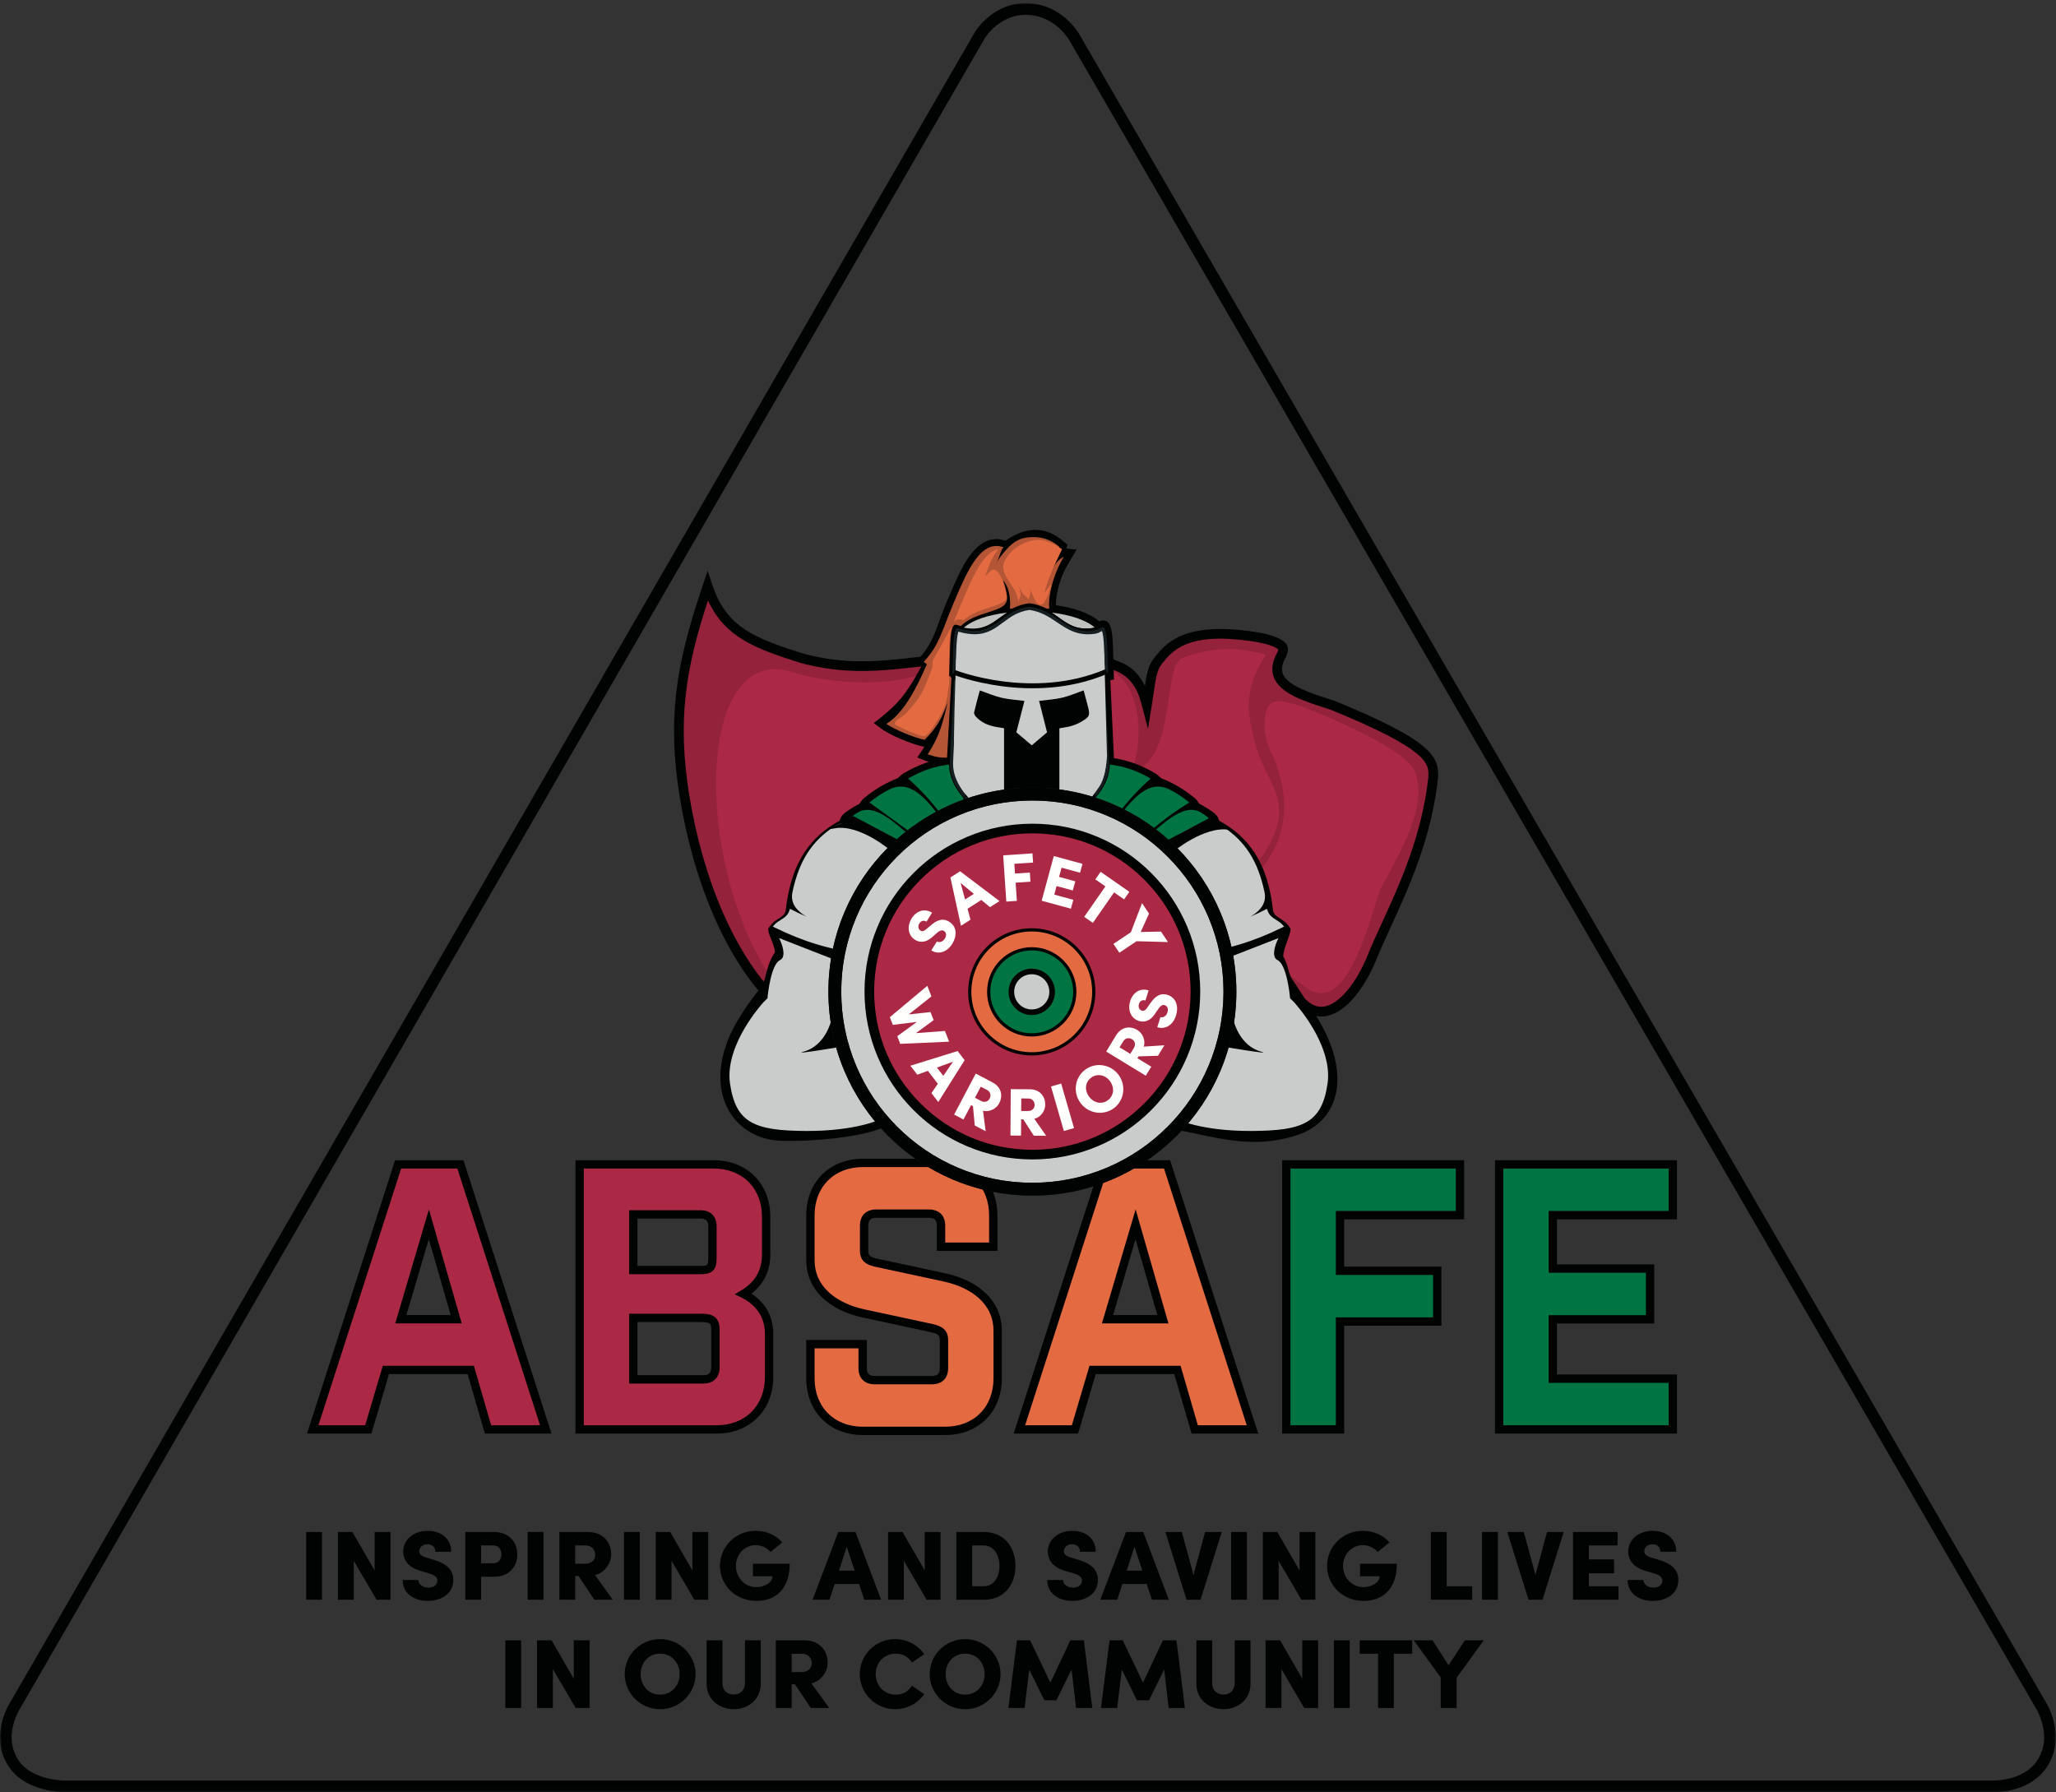 <?xml version="1.0" encoding="UTF-8"?>
<svg width="647px" height="564px" viewBox="0 0 647 564" version="1.1" xmlns="http://www.w3.org/2000/svg" xmlns:xlink="http://www.w3.org/1999/xlink">
    <rect x="0" y="0" width="647" height="564" fill="#333333" stroke="none"/>
    <title>ABSAFE_FINAL_LOGO</title>
    <defs>
        <polygon id="path-1" points="0 0 646.932 0 646.932 562.941 0 562.941"></polygon>
    </defs>
    <g id="ABSAFE_FINAL_LOGO" stroke="none" stroke-width="1" fill="none" fill-rule="evenodd">
        <g id="Group-3" transform="translate(0, 0.999)">
            <mask id="mask-2" fill="white">
                <use xlink:href="#path-1"></use>
            </mask>
            <g id="Clip-2"></g>
            <path d="M19.958,559.318 L626.441,559.318 C626.479,559.318 626.517,559.319 626.555,559.322 C626.65,559.332 636.509,559.82 641.037,553.082 L642.558,554.105 L641.037,553.082 C643.275,549.747 643.839,545.853 642.706,541.508 C641.823,538.124 640.2,535.726 640.183,535.702 C640.158,535.664 640.131,535.622 640.109,535.583 L336.442,11.576 C336.437,11.568 336.433,11.56 336.428,11.552 C336.42,11.538 335.335,9.647 333.185,7.737 C330.381,5.247 327.159,3.885 323.607,3.688 C319.919,3.484 316.515,4.628 313.486,7.089 C311.232,8.921 310.009,10.854 309.916,11.004 L6.82,535.792 C6.793,535.839 6.764,535.884 6.733,535.928 C6.719,535.948 5.074,538.344 4.2,541.716 C3.081,546.042 3.698,549.916 6.036,553.231 C10.176,559.099 19.682,559.314 19.969,559.318 L19.958,559.318 Z M627.164,563.001 C626.782,563.001 626.515,562.99 626.391,562.984 L19.958,562.984 C19.953,562.984 19.947,562.984 19.941,562.984 C19.468,562.98 8.294,562.79 3.041,555.343 C0.071,551.132 -0.744,546.058 0.686,540.668 C1.658,537.006 3.357,534.379 3.681,533.899 L306.753,9.152 C306.757,9.145 306.761,9.137 306.766,9.13 C306.826,9.029 308.271,6.637 311.06,4.339 C314.791,1.263 319.2,-0.228 323.809,0.028 C334.285,0.609 339.315,9.212 339.62,9.749 L643.249,533.692 C643.556,534.153 645.238,536.781 646.218,540.455 C647.655,545.833 646.915,550.906 644.08,555.126 C639.183,562.413 629.996,563.001 627.164,563.001 L627.164,563.001 Z" id="Fill-1" fill="#000302" mask="url(#mask-2)"></path>
        </g>
        <path d="M141.821,413.835 L134.947,389.953 L127.891,413.835 L141.821,413.835 Z M152.587,451.133 L147.159,432.427 L122.417,432.427 L116.875,451.133 L96.608,451.133 L124.329,365.107 L145.832,365.107 L173.552,451.133 L152.587,451.133 L152.587,451.133 Z" id="Fill-4" fill="#000302"></path>
        <path d="M125.958,415.279 L143.74,415.279 L134.965,384.794 L125.958,415.279 Z M115.796,449.69 L98.591,449.69 L125.38,366.55 L144.78,366.55 L171.569,449.69 L153.671,449.69 L148.244,430.982 L121.339,430.982 L115.796,449.69 L115.796,449.69 Z" id="Fill-5" fill="#AC2946"></path>
        <path d="M127.534,414.101 L142.175,414.101 L134.95,389.001 L127.534,414.101 Z M145.305,416.457 L124.381,416.457 L134.98,380.587 L145.305,416.457 Z M154.556,448.511 L169.952,448.511 L143.921,367.729 L126.239,367.729 L100.208,448.511 L114.917,448.511 L120.459,429.805 L149.128,429.805 L154.556,448.511 Z M173.186,450.867 L152.786,450.867 L147.359,432.161 L122.218,432.161 L116.676,450.867 L96.974,450.867 L124.523,365.372 L145.638,365.372 L173.186,450.867 L173.186,450.867 Z" id="Fill-6" fill="#000302"></path>
        <path d="M220.409,398.361 C222.646,398.361 222.892,398.28 222.892,395.879 L222.892,385.949 C222.892,384.21 222.149,383.467 220.409,383.467 L200.607,383.467 L200.607,398.361 L220.409,398.361 Z M221.334,432.773 C223.073,432.773 223.815,432.03 223.815,430.29 L223.815,418.281 C223.815,416.399 223.505,416.029 219.948,416.029 L200.607,416.029 L200.607,432.773 L221.334,432.773 Z M181.09,451.133 L181.09,365.107 L224.567,365.107 C235.071,365.107 242.408,372.442 242.408,382.947 L242.408,394.725 C242.408,399.899 240.404,404.046 236.444,407.084 C240.906,409.974 243.332,414.366 243.332,419.667 L243.332,433.293 C243.332,443.797 235.995,451.133 225.49,451.133 L181.09,451.133 L181.09,451.133 Z" id="Fill-7" fill="#000302"></path>
        <path d="M221.334,434.216 C223.874,434.216 225.259,432.83 225.259,430.29 L225.259,418.281 C225.259,414.817 223.181,414.585 219.948,414.585 L199.163,414.585 L199.163,434.216 L221.334,434.216 Z M220.409,399.805 C223.412,399.805 224.336,399.112 224.336,395.879 L224.336,385.949 C224.336,383.408 222.95,382.024 220.409,382.024 L199.163,382.024 L199.163,399.805 L220.409,399.805 Z M224.567,366.55 C234.266,366.55 240.964,373.247 240.964,382.947 L240.964,394.725 C240.964,399.69 239.001,404.078 233.689,407.195 C239.462,409.967 241.887,414.702 241.887,419.667 L241.887,433.293 C241.887,442.991 235.19,449.69 225.49,449.69 L182.535,449.69 L182.535,366.55 L224.567,366.55 L224.567,366.55 Z" id="Fill-8" fill="#AC2946"></path>
        <path d="M200.341,398.627 L220.409,398.627 C221.658,398.627 222.381,398.492 222.687,398.201 C223.004,397.899 223.158,397.14 223.158,395.879 L223.158,385.949 C223.158,384.049 222.31,383.201 220.409,383.201 L200.341,383.201 L200.341,398.627 Z M220.409,400.983 L197.985,400.983 L197.985,380.845 L220.409,380.845 C223.606,380.845 225.514,382.753 225.514,385.949 L225.514,395.879 C225.514,397.305 225.371,398.899 224.311,399.907 C223.318,400.853 221.849,400.983 220.409,400.983 Z M200.341,433.038 L221.334,433.038 C223.234,433.038 224.082,432.19 224.082,430.29 L224.082,418.281 C224.082,416.14 223.463,415.764 219.948,415.764 L200.341,415.764 L200.341,433.038 Z M221.334,435.395 L197.985,435.395 L197.985,413.407 L219.948,413.407 C222.687,413.407 226.438,413.407 226.438,418.281 L226.438,430.29 C226.438,433.486 224.529,435.395 221.334,435.395 Z M183.713,448.511 L225.49,448.511 C229.93,448.511 233.735,447.054 236.493,444.295 C239.252,441.537 240.71,437.732 240.71,433.293 L240.71,419.667 C240.71,414.641 238.035,410.588 233.179,408.257 L231.184,407.3 L233.093,406.18 C237.597,403.536 239.786,399.79 239.786,394.725 L239.786,382.947 C239.786,378.507 238.328,374.702 235.569,371.944 C232.812,369.186 229.007,367.729 224.567,367.729 L183.713,367.729 L183.713,448.511 Z M225.49,450.867 L181.357,450.867 L181.357,365.372 L224.567,365.372 C234.915,365.372 242.142,372.6 242.142,382.947 L242.142,394.725 C242.142,399.94 240.069,404.095 235.975,407.103 C240.566,409.939 243.066,414.336 243.066,419.667 L243.066,433.293 C243.066,443.641 235.838,450.867 225.49,450.867 L225.49,450.867 Z" id="Fill-9" fill="#000302"></path>
        <path d="M271.56,451.595 C261.055,451.595 253.718,444.259 253.718,433.755 L253.718,421.687 L272.773,421.687 L272.773,430.522 C272.773,432.261 273.516,433.003 275.255,433.003 L293.269,433.003 C295.008,433.003 295.751,432.261 295.751,430.522 L295.751,421.745 C295.751,420.312 295.363,419.777 292.948,419.227 L271.487,414.612 C260.359,412.189 253.718,405.444 253.718,396.572 L253.718,382.485 C253.718,371.98 261.055,364.644 271.56,364.644 L296.039,364.644 C306.544,364.644 313.881,371.98 313.881,382.485 L313.881,393.628 L294.826,393.628 L294.826,385.719 C294.826,383.979 294.084,383.236 292.344,383.236 L275.717,383.236 C273.977,383.236 273.235,383.979 273.235,385.719 L273.235,393.57 C273.235,395.004 273.622,395.539 276.037,396.088 L297.498,400.703 C308.625,403.129 315.266,409.872 315.266,418.743 L315.266,433.755 C315.266,444.259 307.93,451.595 297.425,451.595 L271.56,451.595" id="Fill-10" fill="#000302"></path>
        <path d="M296.27,385.719 C296.27,383.178 294.885,381.792 292.344,381.792 L275.717,381.792 C273.176,381.792 271.791,383.178 271.791,385.719 L271.791,393.57 C271.791,396.111 273.176,396.919 275.717,397.496 L297.195,402.115 C306.201,404.078 313.822,409.505 313.822,418.743 L313.822,433.755 C313.822,443.453 307.125,450.151 297.425,450.151 L271.56,450.151 C261.86,450.151 255.163,443.453 255.163,433.755 L255.163,423.131 L271.329,423.131 L271.329,430.522 C271.329,433.062 272.714,434.447 275.255,434.447 L293.269,434.447 C295.809,434.447 297.195,433.062 297.195,430.522 L297.195,421.745 C297.195,419.205 295.809,418.397 293.269,417.818 L271.791,413.2 C262.784,411.237 255.163,405.81 255.163,396.572 L255.163,382.485 C255.163,372.785 261.86,366.088 271.56,366.088 L296.039,366.088 C305.739,366.088 312.437,372.785 312.437,382.485 L312.437,392.184 L296.27,392.184 L296.27,385.719" id="Fill-11" fill="#E46B41"></path>
        <path d="M256.34,424.309 L256.34,433.755 C256.34,438.194 257.798,441.999 260.557,444.757 C263.315,447.515 267.12,448.973 271.56,448.973 L297.425,448.973 C301.865,448.973 305.67,447.515 308.428,444.757 C311.186,441.999 312.644,438.194 312.644,433.755 L312.644,418.743 C312.644,414.741 311.113,411.319 308.093,408.572 C305.372,406.098 301.517,404.263 296.944,403.266 L275.469,398.648 C272.94,398.073 270.613,397.064 270.613,393.57 L270.613,385.719 C270.613,382.523 272.521,380.614 275.717,380.614 L292.344,380.614 C295.54,380.614 297.448,382.523 297.448,385.719 L297.448,391.006 L311.259,391.006 L311.259,382.485 C311.259,378.045 309.801,374.24 307.043,371.482 C304.284,368.724 300.48,367.266 296.039,367.266 L271.56,367.266 C267.12,367.266 263.315,368.724 260.557,371.482 C257.798,374.24 256.34,378.045 256.34,382.485 L256.34,396.572 C256.34,400.574 257.872,403.996 260.892,406.743 C263.613,409.218 267.468,411.053 272.042,412.049 L293.516,416.667 C296.045,417.242 298.373,418.254 298.373,421.745 L298.373,430.522 C298.373,433.717 296.465,435.625 293.269,435.625 L275.255,435.625 C272.059,435.625 270.151,433.717 270.151,430.522 L270.151,424.309 L256.34,424.309 Z M297.425,451.329 L271.56,451.329 C261.212,451.329 253.984,444.103 253.984,433.755 L253.984,421.953 L272.507,421.953 L272.507,430.522 C272.507,432.422 273.355,433.27 275.255,433.27 L293.269,433.27 C295.169,433.27 296.017,432.422 296.017,430.522 L296.017,421.745 C296.017,420.2 295.562,419.549 293.007,418.968 L271.543,414.352 C266.563,413.267 262.333,411.238 259.306,408.486 C255.825,405.319 253.984,401.2 253.984,396.572 L253.984,382.485 C253.984,372.137 261.212,364.909 271.56,364.909 L296.039,364.909 C306.388,364.909 313.615,372.137 313.615,382.485 L313.615,393.362 L295.092,393.362 L295.092,385.719 C295.092,383.818 294.245,382.971 292.344,382.971 L275.717,382.971 C273.816,382.971 272.969,383.818 272.969,385.719 L272.969,393.57 C272.969,395.115 273.423,395.768 275.978,396.348 L297.442,400.963 C302.422,402.049 306.652,404.077 309.678,406.829 C313.16,409.996 315,414.116 315,418.743 L315,433.755 C315,444.103 307.773,451.329 297.425,451.329 L297.425,451.329 Z" id="Fill-12" fill="#000302"></path>
        <path d="M364.211,413.835 L357.336,389.952 L350.279,413.835 L364.211,413.835 Z M374.974,451.133 L369.548,432.427 L344.807,432.427 L339.264,451.133 L318.998,451.133 L346.717,365.107 L368.22,365.107 L395.94,451.133 L374.974,451.133 L374.974,451.133 Z" id="Fill-13" fill="#000302"></path>
        <path d="M348.346,415.279 L366.129,415.279 L357.353,384.794 L348.346,415.279 Z M338.185,449.69 L320.981,449.69 L347.769,366.55 L367.169,366.55 L393.958,449.69 L376.059,449.69 L370.632,430.982 L343.728,430.982 L338.185,449.69 L338.185,449.69 Z" id="Fill-14" fill="#E46B41"></path>
        <path d="M349.923,414.101 L364.564,414.101 L357.338,389.001 L349.923,414.101 Z M367.695,416.457 L346.77,416.457 L357.368,380.587 L367.695,416.457 Z M376.944,448.511 L392.34,448.511 L366.31,367.729 L348.628,367.729 L322.598,448.511 L337.305,448.511 L342.848,429.805 L371.517,429.805 L376.944,448.511 Z M395.575,450.867 L375.174,450.867 L369.748,432.161 L344.608,432.161 L339.065,450.867 L319.363,450.867 L346.912,365.372 L368.027,365.372 L395.575,450.867 L395.575,450.867 Z" id="Fill-15" fill="#000302"></path>
        <polyline id="Fill-16" fill="#000302" points="403.479 451.133 403.479 365.107 460.754 365.107 460.754 383.698 422.996 383.698 422.996 398.593 453.595 398.593 453.595 417.185 422.996 417.185 422.996 451.133 403.479 451.133"></polyline>
        <polyline id="Fill-17" fill="#007442" points="404.923 366.55 459.311 366.55 459.311 382.254 421.551 382.254 421.551 400.037 452.152 400.037 452.152 415.741 421.551 415.741 421.551 449.69 404.923 449.69 404.923 366.55"></polyline>
        <path d="M406.101,448.511 L420.374,448.511 L420.374,414.563 L450.973,414.563 L450.973,401.215 L420.374,401.215 L420.374,381.076 L458.132,381.076 L458.132,367.729 L406.101,367.729 L406.101,448.511 Z M422.73,450.867 L403.746,450.867 L403.746,365.372 L460.489,365.372 L460.489,383.433 L422.73,383.433 L422.73,398.859 L453.33,398.859 L453.33,416.919 L422.73,416.919 L422.73,450.867 L422.73,450.867 Z" id="Fill-18" fill="#000302"></path>
        <polyline id="Fill-19" fill="#000302" points="470.45 451.133 470.45 365.107 527.725 365.107 527.725 383.698 489.966 383.698 489.966 397.899 520.566 397.899 520.566 416.492 489.966 416.492 489.966 432.541 527.725 432.541 527.725 451.133 470.45 451.133"></polyline>
        <polyline id="Fill-20" fill="#007442" points="526.281 366.55 526.281 382.254 488.522 382.254 488.522 399.344 519.122 399.344 519.122 415.048 488.522 415.048 488.522 433.985 526.281 433.985 526.281 449.69 471.894 449.69 471.894 366.55 526.281 366.55"></polyline>
        <path d="M473.072,448.511 L525.103,448.511 L525.103,435.163 L487.344,435.163 L487.344,413.87 L517.944,413.87 L517.944,400.522 L487.344,400.522 L487.344,381.076 L525.103,381.076 L525.103,367.729 L473.072,367.729 L473.072,448.511 Z M527.46,450.867 L470.715,450.867 L470.715,365.372 L527.46,365.372 L527.46,383.433 L489.7,383.433 L489.7,398.165 L520.299,398.165 L520.299,416.227 L489.7,416.227 L489.7,432.808 L527.46,432.808 L527.46,450.867 L527.46,450.867 Z" id="Fill-21" fill="#000302"></path>
        <path d="M375.001,263.831 C373.542,266.444 377.075,269.296 379.96,266.49 L384.535,280.56 C397.109,279.677 393.481,288.265 394.235,292.149 L409.431,315.189 C417.541,323.876 426.966,313.21 431.891,300.968 C437.093,288.025 448.27,269.085 450.985,244.976 C451.336,239.466 450.985,234.892 419.405,221.96 C409.669,218.746 397.795,215.652 403.315,206.046 C403.678,205.04 404.204,204.048 403.192,203.179 C401.765,201.955 398.709,200.874 392.986,200.114 C372.831,197.426 367.895,203.613 364.417,207.981 C362.191,210.771 362.097,214.532 360.905,221.96 C357.691,209.722 351.397,210.132 349.629,208.717 C347.577,207.076 345.578,205.483 341.313,205.696 L337.169,205.919 C337.542,206.323 337.897,206.747 338.237,207.189 C340.99,210.756 342.699,215.44 342.699,221.231 L342.699,223.375 L344.36,224.883 L344.36,246.582 L347.046,244.753 L352.151,252.761 C354.747,252.606 357.428,252.942 360.184,253.745 C362.985,254.563 365.858,255.865 368.799,257.622 L380.744,253.441 L379.716,255.369 C378.165,258.274 376.541,261.07 375.001,263.831 Z M283.311,288.906 C284.32,290.028 285.334,291.097 286.349,292.107 C285.596,296.697 285.586,300.979 286.044,305.056 C285.39,308.408 284.542,311.287 283.538,313.742 C281.141,319.607 277.855,323.099 274.217,324.923 C270.594,326.74 266.588,326.928 262.754,326.181 C261.291,325.896 259.852,325.478 258.475,324.962 L258.939,323.732 C260.73,322.849 262.414,321.621 263.795,320.215 C265.233,318.748 266.352,317.073 266.939,315.367 C267.189,314.638 267.369,313.894 267.481,313.142 C267.58,312.474 267.626,311.799 267.615,311.125 L283.776,291.32 L283.491,291.058 L283.666,291.024 L283.3,288.922 L283.311,288.906 Z M299.347,223.375 L299.347,221.231 C299.347,215.459 301.043,210.79 303.776,207.226 C286.434,207.332 272.702,212.647 252.214,207.112 C237.036,202.294 227.398,198.738 222.676,184.442 C214.539,208.463 211.361,225.244 215.363,250.253 C219.693,277.311 230.014,301.454 243.926,315.189 C243.774,313.846 243.77,312.467 243.907,311.129 C244.064,309.59 244.41,308.104 244.927,306.786 C245.46,305.428 246.216,304.219 247.136,303.195 C247.996,302.238 249.004,301.434 250.109,300.814 L261.268,266.49 C269.441,270.282 261.602,256.794 260.84,255.369 L259.808,253.441 L271.755,257.622 C274.695,255.865 277.568,254.563 280.369,253.745 C283.125,252.942 285.808,252.606 288.404,252.761 L293.507,244.753 L297.685,246.582 L297.685,224.883 L299.347,223.375 L299.347,223.375 Z" id="Fill-22" fill="#94223B"></path>
        <path d="M222.791,188.938 C215.809,210.359 213.092,226.387 216.873,250.011 C218.998,263.291 222.656,276.118 227.453,287.106 C231.652,296.728 236.761,305.013 242.355,311.309 C242.364,311.196 242.375,311.084 242.387,310.972 C242.556,309.3 242.943,307.658 243.504,306.228 C244.093,304.724 244.933,303.359 245.999,302.174 C246.832,301.247 247.783,300.448 248.834,299.793 L260.348,264.378 L261.912,265.104 C262.714,265.476 263.19,265.588 263.439,265.62 C263.474,264.966 263.181,262.773 259.712,256.492 C259.615,256.316 259.54,256.18 259.492,256.089 L256.608,250.702 L271.592,255.945 C274.447,254.295 277.252,253.063 279.94,252.278 C282.555,251.517 285.122,251.155 287.587,251.2 L292.921,242.827 L296.156,244.244 L296.156,224.206 L297.819,222.698 L297.819,221.231 C297.819,216.566 298.849,212.405 300.888,208.82 C296.363,208.995 292.01,209.481 287.776,209.953 C277.023,211.153 265.904,212.394 251.816,208.588 L251.752,208.569 C237.543,204.058 228.098,200.509 222.791,188.938 Z M245.929,319.315 L242.852,316.276 C235.853,309.367 229.73,299.964 224.65,288.328 C219.753,277.108 216.019,264.025 213.854,250.495 C211.881,238.171 211.595,227.46 212.951,216.785 C214.147,207.367 216.622,197.548 221.228,183.952 L222.694,179.624 L224.127,183.963 C228.567,197.407 237.406,200.806 252.645,205.645 C266.157,209.29 276.494,208.136 287.437,206.915 C292.646,206.334 298.033,205.733 303.767,205.698 L306.89,205.679 L304.989,208.157 C302.26,211.714 300.876,216.113 300.876,221.231 L300.876,224.052 L299.213,225.561 L299.213,248.92 L294.093,246.678 L289.211,254.34 L288.314,254.287 C285.925,254.144 283.396,254.456 280.796,255.212 C278.164,255.982 275.385,257.233 272.54,258.934 L271.926,259.301 L263.026,256.187 C266.521,262.722 267.291,266.133 265.704,267.836 C264.735,268.875 263.348,268.795 262.226,268.489 L251.379,301.854 L250.858,302.147 C249.889,302.69 249.019,303.388 248.273,304.218 C247.453,305.13 246.806,306.182 246.351,307.344 C245.889,308.52 245.57,309.882 245.428,311.283 C245.3,312.527 245.306,313.782 245.445,315.018 L245.929,319.315 Z M410.635,314.237 C412.616,316.32 414.653,317.133 416.859,316.723 C421.487,315.859 426.831,309.452 430.472,300.398 C431.678,297.399 433.217,294.046 434.845,290.498 C440.435,278.32 447.391,263.166 449.462,244.842 C449.611,242.504 449.72,240.476 446.17,237.408 C441.919,233.734 433.244,229.281 418.875,223.394 C418.282,223.199 417.68,223.004 417.076,222.807 C410.055,220.526 402.794,218.168 400.859,213.141 C399.97,210.833 400.329,208.229 401.923,205.4 C401.948,205.334 401.973,205.268 401.999,205.201 C402.096,204.941 402.242,204.557 402.252,204.391 C402.24,204.379 402.222,204.361 402.196,204.339 C401.278,203.551 398.9,202.441 392.785,201.629 C373.48,199.055 368.932,204.764 365.612,208.933 C364.087,210.844 363.711,213.44 363.026,218.151 C362.851,219.35 362.654,220.709 362.415,222.202 L361.266,229.352 L359.426,222.348 C358.488,218.775 357.07,213.377 350.672,210.909 C349.893,210.608 349.221,210.349 348.674,209.911 C346.747,208.37 345.084,207.039 341.389,207.223 L340.198,207.287 C342.873,211.197 344.227,215.881 344.227,221.231 L344.227,222.698 L345.888,224.207 L345.888,243.691 L347.488,242.602 L352.968,251.2 C355.431,251.156 357.998,251.517 360.611,252.277 C363.299,253.063 366.106,254.295 368.962,255.945 L383.932,250.705 L381.066,256.087 C380.007,258.069 378.911,260.009 377.85,261.885 C377.339,262.787 376.833,263.683 376.336,264.576 L376.335,264.576 C375.946,265.273 376.442,265.731 376.603,265.854 C377.094,266.231 377.955,266.308 378.894,265.394 L380.654,263.683 L385.628,278.977 C389.287,278.881 391.889,279.624 393.559,281.234 C395.875,283.469 395.765,286.682 395.676,289.263 C395.647,290.132 395.619,290.958 395.693,291.583 L410.635,314.237 Z M415.797,319.879 C413.67,319.879 410.99,319.098 408.314,316.232 L408.226,316.138 L392.792,292.736 L392.734,292.44 C392.543,291.454 392.581,290.339 392.622,289.158 C392.696,286.979 392.773,284.725 391.436,283.435 C390.265,282.305 387.98,281.85 384.642,282.085 L383.451,282.168 L379.121,268.852 C377.481,269.502 375.856,269.134 374.743,268.28 C373.103,267.023 372.661,264.887 373.666,263.086 C374.167,262.189 374.675,261.288 375.188,260.38 C375.963,259.01 376.757,257.606 377.538,256.183 L368.629,259.301 L368.015,258.934 C365.168,257.233 362.388,255.981 359.755,255.212 C357.158,254.456 354.629,254.145 352.242,254.287 L351.344,254.34 L346.604,246.903 L342.832,249.472 L342.832,225.56 L341.17,224.052 L341.17,221.231 C341.17,216.095 339.776,211.685 337.027,208.123 C336.711,207.712 336.381,207.319 336.044,206.954 L333.848,204.566 L341.231,204.17 C346.086,203.928 348.475,205.838 350.584,207.524 C350.762,207.666 351.276,207.864 351.773,208.056 C353.916,208.883 357.5,210.266 360.279,215.817 C360.88,211.85 361.449,209.25 363.221,207.028 C366.783,202.555 372.168,195.795 393.188,198.599 C398.848,199.351 402.344,200.438 404.187,202.019 C405.911,203.5 405.225,205.31 404.858,206.283 C404.822,206.377 404.787,206.471 404.753,206.566 L404.707,206.691 L404.64,206.808 C403.454,208.872 403.15,210.584 403.711,212.042 C405.125,215.71 411.976,217.936 418.021,219.899 C418.647,220.103 419.269,220.305 419.883,220.508 L419.984,220.545 C434.698,226.571 443.654,231.194 448.169,235.094 C452.532,238.864 452.716,241.844 452.511,245.073 L452.504,245.148 C450.383,263.975 443.309,279.388 437.624,291.774 C436.011,295.287 434.488,298.607 433.309,301.538 C431.467,306.117 429.145,310.195 426.594,313.331 C423.613,316.997 420.526,319.149 417.419,319.728 C416.929,319.819 416.384,319.879 415.797,319.879 Z M261.178,324.237 C261.804,324.412 262.428,324.56 263.047,324.681 C266.988,325.448 270.516,325.069 273.532,323.557 C277.157,321.738 280.047,318.241 282.124,313.164 C283.091,310.794 283.89,308.046 284.5,304.989 C284.044,300.774 284.115,296.722 284.719,292.636 C284.711,292.628 284.704,292.619 284.696,292.611 L269.141,311.674 C269.126,312.236 269.076,312.803 268.993,313.365 C268.866,314.215 268.662,315.055 268.385,315.863 C267.742,317.732 266.533,319.606 264.886,321.285 C263.787,322.405 262.525,323.407 261.178,324.237 Z M266.881,328.126 C265.458,328.126 263.984,327.978 262.462,327.682 C260.963,327.389 259.442,326.956 257.939,326.394 L256.503,325.857 L257.722,322.629 L258.262,322.362 C259.891,321.558 261.427,320.445 262.704,319.144 C264.033,317.788 264.998,316.311 265.493,314.87 C265.71,314.238 265.87,313.58 265.969,312.916 C266.056,312.327 266.096,311.732 266.087,311.149 L266.079,310.591 L281.682,291.47 L280.209,290.111 L281.901,289.798 L281.69,288.58 L283.133,286.424 L284.447,287.884 C285.438,288.984 286.44,290.041 287.427,291.023 L287.984,291.577 L287.857,292.354 C287.177,296.5 287.081,300.599 287.564,304.885 L287.59,305.118 L287.545,305.349 C286.892,308.69 286.021,311.708 284.953,314.32 C282.589,320.103 279.208,324.13 274.903,326.289 C272.465,327.512 269.779,328.126 266.881,328.126 L266.881,328.126 Z" id="Fill-23" fill="#000302"></path>
        <path d="M354.356,215.073 C352.992,212.944 346.193,207.614 343.617,207.112 C345.792,211.637 346.106,216.236 346.106,221.153 L346.106,243.03 L347.679,243.861 L352.61,251.477 C358.688,240.881 360.799,225.133 354.356,215.073 Z M390.384,277.379 L385.887,263.862 C378.199,265.225 370.518,268.457 377.978,255.71 L368.809,255.887 C365.693,252.684 359.276,251.446 354.738,251.623 L357.718,242.384 C370.111,236.758 365.935,209.666 372.023,207.112 C377.469,204.827 384.628,203.74 390.324,204.499 C391.783,204.692 396.205,205.205 398.299,206.07 C391.587,216.66 392.237,223.285 394.684,232.633 C397.571,246.755 408.959,251.526 397.571,268.921 L390.384,277.379 Z M399.733,236.074 C406.284,249.894 406.204,264.163 394.606,275.993 C400.169,275.942 396.981,282.281 398.309,289.134 C398.309,289.134 396.621,301.765 411.806,311.274 C424.154,319.007 431.122,288.851 434.438,279.638 C440.858,267.731 449.662,253.452 445.049,242.384 C442.031,235.789 418.284,225.548 409.584,222.299 C403.497,220.36 399.163,218.984 398.167,225.108 C397.17,231.232 399.733,236.074 399.733,236.074 Z M242.586,307.589 C242.921,303.015 246.651,299.902 249.372,299.815 L260.896,264.446 C266.298,267.249 271.415,267.004 266.931,257.954 L271.398,255.887 C274.792,253.337 282.146,249.979 287.66,250.984 L293.439,241.93 L295.937,242.984 L295.937,221.153 C295.937,216.637 296.076,212.793 297.803,208.522 C285.778,216.728 263.114,215.907 248.662,211.317 C219.378,202.917 218.046,270.523 242.586,307.589 L242.586,307.589 Z" id="Fill-24" fill="#AC2946"></path>
        <path d="M364.024,355.389 C374.683,354.168 390.092,363.53 408.719,357.013 C420.748,352.804 425.462,339.398 415.368,321.665 C409.188,310.812 408.245,313.435 405.92,306.75 C405.55,305.686 405.322,304.497 404.908,303.366 L404.89,303.318 C404.592,302.501 404.241,301.699 403.822,300.948 C403.902,298.292 405.997,294.452 406.097,292.706 L406.127,292.24 L405.604,291.483 C404.83,290.357 403.906,289.72 402.771,289.015 C401.72,288.359 400.989,287.898 400.631,286.651 C399.936,280.255 398.34,273.808 394.799,268.359 C391.969,263.997 388.203,260.744 383.659,258.294 C383.6,258.052 383.536,257.814 383.442,257.578 C382.803,255.997 380.49,254.731 379.105,253.881 C378.544,253.537 377.972,253.216 377.387,252.919 C376.945,252.337 376.733,251.803 376.074,251.25 C374.071,249.56 371.894,248.068 369.58,246.833 C368.287,246.146 366.962,245.511 365.6,244.989 C364.916,244.649 364.46,243.881 363.644,243.431 C361.45,242.114 359.139,240.987 356.725,240.133 C354.712,239.423 352.652,238.907 350.547,238.605 L349.413,214.068 L350.563,213.814 L350.246,203.767 C350.185,201.868 350.087,199.24 349.536,197.432 C349.401,197 349.221,196.567 348.955,196.201 C348.51,195.589 347.857,195.211 347.086,195.233 C346.893,195.238 346.705,195.272 346.517,195.328 C346.304,195.392 346.088,195.456 345.872,195.515 C344.125,193.987 341.846,192.927 339.694,192.187 C337.313,191.366 334.788,190.824 332.278,190.468 C332.237,188.227 332.796,185.673 333.403,183.643 C334.191,180.997 335.156,179.008 337.331,175.378 L338.806,172.963 L335.503,172.588 L335.983,171.492 L335.02,170.647 C331.699,167.737 327.939,166.121 323.505,166.96 C320.942,167.445 318.544,168.686 316.397,170.157 C307.969,167.246 303.17,177.469 300.358,183.735 C299.399,185.879 298.492,188.048 297.587,190.214 C294.637,197.279 293.763,203.111 288.024,208.292 L289.973,209.609 C289.973,209.609 286.83,215.827 283.462,219.841 C280.095,223.855 274.942,227.524 274.942,227.524 L277.137,229.165 C278.969,230.527 281.375,231.672 283.471,232.563 C285.696,233.511 288.376,234.524 290.758,234.972 L290.885,234.997 C290.56,235.525 290.216,236.051 289.869,236.57 L288.66,238.367 L290.669,239.174 C291.199,239.388 291.737,239.583 292.281,239.754 C291.903,239.873 291.527,240 291.148,240.133 C288.732,240.987 286.423,242.114 284.226,243.431 C283.417,243.881 282.96,244.649 282.276,244.989 C280.911,245.511 279.585,246.146 278.294,246.833 C275.981,248.068 273.805,249.56 271.798,251.25 C271.143,251.803 270.931,252.337 270.486,252.919 C269.901,253.216 269.328,253.537 268.77,253.881 C267.385,254.731 265.073,255.997 264.431,257.578 C264.337,257.814 264.271,258.052 264.217,258.294 C259.669,260.744 255.904,263.997 253.072,268.359 C249.535,273.808 247.936,280.255 247.24,286.651 C246.887,287.898 246.156,288.359 245.103,289.015 C243.97,289.72 243.045,290.357 242.27,291.483 L241.749,292.24 L241.774,292.706 C241.876,294.465 243.878,297.541 243.857,299.743 C242.367,301.755 241.587,304.411 240.986,306.75 C240.062,311.597 236.801,312.551 230.801,323.504 C220.722,343.225 230.579,358.063 245.023,358.944 C252.136,359.379 270.455,358.337 278.45,354.6 L364.024,355.389" id="Fill-25" fill="#000302"></path>
        <path d="M298.02,238.416 L299.411,213.329 C299.128,213.27 299.299,212.869 299.021,212.807 L298.697,212.734 L298.982,203.81 C299.058,201.378 299.245,199.091 299.635,197.829 C299.74,197.482 299.869,197.198 300.015,196.997 C300.216,196.72 300.458,196.577 300.75,196.585 C300.82,196.588 300.891,196.601 300.959,196.62 C301.45,196.772 301.926,196.903 302.382,197.012 C303.831,195.549 306,194.368 308.618,193.466 C314.49,191.445 317.06,191.175 316.928,187.73 C316.725,186.219 316.331,184.546 315.688,182.672 C317.041,184.103 317.547,186.379 317.711,187.628 C317.904,189.063 317.922,190.365 317.809,191.561 C318.066,191.534 318.326,191.509 318.587,191.485 C320.26,190.629 322.068,190.066 323.938,189.836 C325.806,190.066 327.616,190.629 329.287,191.485 C329.591,191.514 329.893,191.542 330.196,191.574 C329.95,189.133 330.449,186.028 331.342,183.028 C332.223,180.073 333.499,177.205 334.835,175.17 C334.234,175.477 333.698,175.853 333.212,176.288 C331.58,177.755 330.367,180.592 329.322,182.562 C330.453,178.919 331.773,175.398 333.383,172.073 C330.302,169.453 327.282,168.798 323.905,169.07 C319.738,169.406 317.464,171.473 313.537,176.951 C314.706,175.32 314.821,173.013 315.836,172.238 C309.942,170.118 306.07,176.247 302.318,184.612 C301.413,186.63 300.501,188.813 299.57,191.041 C296.328,198.808 295.623,202.905 290.697,208.266 L291.671,209.052 C289.691,213.514 287.671,217.92 284.822,221.918 C283.007,224.463 281.055,226.498 278.924,227.794 C280.31,228.73 282.28,229.721 284.312,230.586 C286.747,231.624 289.261,232.475 290.957,232.822 C291.872,231.944 292.748,230.981 293.582,229.925 C296.012,226.855 296.784,224.629 298.252,221.088 C297.193,225.172 296.336,229.065 294.483,232.903 C293.683,234.559 292.814,236.012 291.926,237.359 C292.958,237.747 294.007,238.049 295.087,238.233 C296.248,238.429 297.449,238.49 298.693,238.372 L298.02,238.416" id="Fill-26" fill="#B45636"></path>
        <path d="M293.556,207.823 L293.378,210.138 C290.598,217.558 289.92,219.308 285.283,224.3 C283.776,225.922 280.158,227.27 282.158,228.303 C283.951,229.229 290.844,232.394 290.825,231.508 C290.846,232.511 293.169,229.561 293.722,228.724 C296.396,224.678 298.045,221.923 298.305,217.38 L298.689,215.154 C298.673,210.604 298.279,201.183 299.541,197.072 L293.556,207.823 Z M309.999,181.277 C311.286,178.02 311.916,175.564 314.176,172.845 C309.816,173.434 306.366,181.214 304.752,184.805 C303.806,186.919 302.913,189.063 302.018,191.201 C301.37,192.761 300.695,194.386 299.99,196.04 C300.834,194.648 301.809,194.771 303.199,195.152 C304.948,193.627 307.226,192.566 309.379,191.824 C310.74,191.356 315.734,190.001 316.504,188.812 C316.752,188.431 316.791,187.926 316.775,187.481 C316.385,184.593 314.217,177.483 311.723,179.728 L309.999,181.277 Z M320.428,189.337 C321.062,187.364 321.541,188.06 320.679,184.442 C322.009,187.849 322.428,186.858 323.779,188.836 C323.356,188.216 324.878,187.492 323.937,184.442 C326.017,191.185 328.372,193.517 330.83,183.795 L328.622,186.676 C330.123,180.993 331.702,178.252 334.208,172.845 C331.986,171.174 328.36,169.433 325.472,169.978 C319.634,171.085 316.976,174.765 316.079,176.721 C314.135,180.956 320.332,184.655 320.428,189.337 L320.428,189.337 Z" id="Fill-27" fill="#E46B41"></path>
        <path d="M345.942,266.772 C347.927,263.164 350.175,259.587 352.871,256.065 C358.578,248.623 363.079,245.644 368.57,248.728 C370.576,249.799 372.487,251.082 374.263,252.537 C370.217,255.014 366.311,257.809 362.587,261.013 C358.88,264.204 355.354,267.8 352.059,271.888 C351.455,270.683 352.632,269.172 355.387,265.718 C352.334,268.278 351.066,270.294 350.187,269.298 C349.501,268.611 348.718,268.015 347.853,267.558 C347.145,267.184 348.036,266.051 348.966,263.976 C347.654,265.774 346.494,266.913 345.942,266.772 Z M344.807,250.95 L344.821,250.954 L339.191,267.161 C340.987,264.313 342.519,261.175 344.142,257.22 C342.947,262.184 340.484,266.961 343.11,266.364 C343.81,266.364 344.487,266.435 345.148,266.573 C347.174,262.869 349.471,259.197 352.242,255.584 C354.992,251.994 358.211,248.462 362.097,245.01 C360.14,243.868 358.116,242.903 356.011,242.157 C353.851,241.393 351.605,240.86 349.251,240.605 C349.172,244.4 347.478,247.951 344.807,250.95 Z M298.621,240.605 C296.269,240.86 294.024,241.393 291.862,242.157 C289.758,242.903 287.732,243.868 285.778,245.01 C289.663,248.462 292.882,251.994 295.633,255.584 C298.398,259.197 300.699,262.869 302.726,266.573 C303.383,266.435 304.067,266.364 304.765,266.364 C307.39,266.961 304.931,262.184 303.73,257.22 C305.352,261.175 306.885,264.313 308.679,267.161 L303.051,250.954 L303.066,250.95 C300.391,247.952 298.703,244.399 298.621,240.605 Z M295.45,272.703 C292.109,268.52 288.531,264.856 284.77,261.615 C279.717,257.269 274.347,252.965 269.893,255.71 C268.772,256.399 267.764,257.161 266.931,257.954 C272.198,260.332 277.27,262.94 281.999,265.936 C286.612,268.862 290.912,272.164 294.764,275.993 C294.906,274.202 293.077,272.668 289.986,268.913 C293.323,271.692 295.115,274.128 295.45,272.703 Z M285.285,261.013 C288.994,264.204 292.519,267.8 295.816,271.888 C296.418,270.683 295.241,269.172 292.486,265.718 C295.542,268.278 296.807,270.294 297.687,269.298 C298.373,268.611 299.157,268.015 300.023,267.558 C300.731,267.184 299.839,266.051 298.905,263.976 C300.222,265.774 301.38,266.913 301.934,266.772 C299.945,263.164 297.7,259.587 295,256.065 C289.296,248.623 284.795,245.644 279.304,248.728 C277.295,249.799 275.386,251.082 273.612,252.537 L285.285,261.013 Z M352.423,272.703 C355.764,268.52 359.34,264.856 363.104,261.615 C368.158,257.269 373.525,252.965 377.978,255.71 C379.1,256.399 380.106,257.161 380.942,257.954 C375.675,260.332 370.605,262.94 365.875,265.936 C361.259,268.862 356.965,272.164 353.11,275.993 C352.969,274.202 354.798,272.668 357.889,268.913 C354.551,271.692 352.761,274.128 352.423,272.703 L352.423,272.703 Z" id="Fill-28" fill="#007442"></path>
        <path d="M292.256,242.384 C290.803,242.899 289.389,243.523 288.024,244.233 C293.525,249.36 304.695,266.214 301.283,252.046 C298.004,251.522 294.797,247.144 292.256,242.384 Z M289.204,266.668 C285.105,262.432 275.763,251.998 269.396,256.576 C276.073,257.8 284.029,263.04 289.204,266.668 Z M350.561,241.088 C352.281,241.365 353.97,241.801 355.62,242.384 C357.072,242.899 358.482,243.523 359.849,244.233 C353.591,250.065 348.656,256.585 344.485,264.039 C342.17,263.768 345.979,254.585 346.587,252.046 L344.588,254.873 C346.41,249.628 349.921,246.224 350.561,241.088 Z M358.668,266.668 C362.314,262.9 372.33,252.733 377.329,255.815 C377.719,256.051 378.101,256.307 378.476,256.576 C371.873,259.66 365.444,263.218 359.613,267.608 L365.477,261.896 L358.668,266.668 Z M349.849,261.841 C351.142,259.781 352.525,257.777 354.01,255.84 C356.224,252.949 360.125,248.087 364.108,247.839 C365.487,247.753 366.778,248.189 367.993,248.874 C369.375,249.609 370.701,250.447 371.961,251.37 C366.364,254.953 361.189,259.092 356.536,263.839 L359.877,258.846 C356.92,261.284 353.791,263.815 350.885,266.983 C349.082,265.031 351.556,261.412 353.867,257.715 L349.849,261.841 Z M298.02,261.841 C296.731,259.781 295.351,257.777 293.867,255.84 C291.649,252.949 287.748,248.087 283.768,247.839 C282.385,247.753 281.096,248.189 279.881,248.874 C278.499,249.609 277.17,250.447 275.911,251.37 C281.507,254.953 286.683,259.092 291.334,263.839 L287.995,258.846 C292.121,262.251 299.834,267.038 294.007,257.715 L298.02,261.841 L298.02,261.841 Z" id="Fill-29" fill="#007442"></path>
        <path d="M347.221,214.505 C333.168,217.327 314.685,217.322 300.651,214.505 L299.424,239.733 C299.206,244.458 301.676,248.857 305.516,252.267 C309.603,255.903 315.237,258.415 320.824,259.012 L327.052,259.012 C332.638,258.415 338.268,255.903 342.36,252.267 C346.197,248.857 348.666,244.458 348.448,239.733 L347.221,214.505" id="Fill-30" fill="#CACBCB"></path>
        <path d="M347.221,214.505 C333.168,217.327 314.685,217.322 300.651,214.505 L299.424,239.733 C299.206,244.458 301.676,248.857 305.516,252.267 C309.603,255.903 315.237,258.415 320.824,259.012 L327.052,259.012 C332.638,258.415 338.268,255.903 342.36,252.267 C346.197,248.857 348.666,244.458 348.448,239.733 L347.221,214.505 Z" id="Stroke-31" stroke="#151E20" stroke-width="1.019"></path>
        <path d="M330.987,192.779 C331.288,192.972 331.586,193.171 331.873,193.372 L331.88,193.377 C332.18,193.581 332.475,193.79 332.761,194 L332.798,194.024 L332.824,194.044 L332.834,194.048 L332.867,194.075 L332.904,194.1 L333.043,194.2 L333.058,194.21 L333.286,194.377 L333.923,194.837 L333.99,194.884 L334.084,194.951 L334.242,195.065 L334.273,195.084 L334.402,195.175 L334.414,195.182 L334.553,195.281 L334.563,195.288 C334.829,195.472 335.098,195.65 335.369,195.824 L335.406,195.848 L335.533,195.926 L335.695,196.027 L335.842,196.117 L335.86,196.128 L335.86,196.129 C338.097,197.456 340.629,198.276 344.555,197.529 C343.206,196.319 341.285,195.32 338.996,194.532 C336.642,193.721 333.898,193.137 330.987,192.779" id="Fill-32" fill="#BFC2BF"></path>
        <path d="M348.362,212.103 L348.1,203.835 C348.024,201.466 347.843,199.249 347.478,198.061 C347.398,197.797 347.313,197.592 347.215,197.463 L347.149,197.379 C346.114,197.697 345.072,197.949 344.002,198.119 C334.596,199.575 332.691,191.824 323.938,190.637 C314.301,191.933 313.012,201.149 300.727,197.38 C300.721,197.379 300.695,197.41 300.659,197.463 C300.563,197.589 300.475,197.795 300.391,198.061 C300.029,199.249 299.847,201.464 299.775,203.835 L299.512,212.103 C314.662,215.341 333.201,215.343 348.362,212.103" id="Fill-33" fill="#FFFFFE"></path>
        <path d="M348.362,212.103 L348.1,203.835 C348.024,201.466 347.843,199.249 347.478,198.061 C347.398,197.797 347.313,197.592 347.215,197.463 L347.149,197.379 C346.114,197.697 345.072,197.949 344.002,198.119 C334.596,199.575 332.691,191.824 323.938,190.637 C314.301,191.933 313.012,201.149 300.727,197.38 C300.721,197.379 300.695,197.41 300.659,197.463 C300.563,197.589 300.475,197.795 300.391,198.061 C300.029,199.249 299.847,201.464 299.775,203.835 L299.512,212.103 C314.662,215.341 333.201,215.343 348.362,212.103 Z" id="Stroke-34" stroke="#000302" stroke-width="1.019"></path>
        <path d="M300.201,211.554 C315.333,214.778 333.036,214.542 348.177,211.317 L347.961,204.394 C347.92,203.152 347.801,198.897 347.005,197.937 C345.968,198.255 345.72,198.742 344.65,198.913 C335.245,200.369 332.707,192.618 323.954,191.431 C314.316,192.728 313.66,201.943 301.375,198.175 C301.369,198.173 301.344,198.204 301.307,198.256 C301.211,198.383 301.124,198.588 301.04,198.855 C300.677,200.043 300.496,202.257 300.423,204.629 L300.201,211.554" id="Fill-35" fill="#CACBCB"></path>
        <path d="M300.724,211.143 C307.929,212.642 316.028,213.402 324.182,213.344 C332.177,213.287 340.283,212.445 347.655,210.907 L347.449,204.313 C347.33,200.647 347.023,199.161 346.779,198.562 C346.567,198.653 346.391,198.754 346.209,198.857 C345.821,199.078 345.42,199.306 344.73,199.416 C339.237,200.267 336.053,198.125 332.681,195.858 C330.196,194.187 327.628,192.461 323.953,191.945 C320.24,192.462 317.899,194.208 315.634,195.897 C313.108,197.78 310.682,199.588 306.697,199.589 C305.236,199.589 303.568,199.346 301.607,198.776 C301.583,198.837 301.556,198.912 301.525,199.007 C301.22,200.01 301.014,201.961 300.933,204.645 L300.724,211.143 Z M323.306,214.367 C315.221,214.367 307.215,213.569 300.095,212.052 L299.678,211.963 L299.914,204.613 C300,201.801 300.214,199.814 300.552,198.706 C300.66,198.363 300.769,198.126 300.895,197.957 C301.074,197.705 301.286,197.615 301.524,197.688 C308.612,199.862 311.584,197.646 315.025,195.08 C317.408,193.303 319.871,191.466 323.885,190.926 L323.954,190.917 L324.022,190.926 C327.967,191.461 330.653,193.266 333.25,195.012 C336.452,197.165 339.476,199.198 344.572,198.409 C345.077,198.329 345.354,198.171 345.704,197.972 C346.004,197.8 346.345,197.607 346.856,197.45 L347.181,197.35 L347.398,197.612 C348.011,198.352 348.341,200.409 348.467,204.28 L348.7,211.727 L348.284,211.816 C340.735,213.423 332.403,214.304 324.19,214.363 C323.895,214.366 323.6,214.367 323.306,214.367 L323.306,214.367 Z" id="Fill-36" fill="#151E20"></path>
        <path d="M384.505,260.533 C387.866,262.704 390.593,265.349 392.713,268.612 C394.913,272 396.42,276.065 397.44,280.896 C398.103,284.024 396.372,287.319 389.31,289.712 C385.29,291.072 380.937,292.121 376.417,292.746 C370.945,293.504 353.703,292.853 354.583,288.041 C355.002,285.735 355.665,283.697 356.294,281.751 C358.239,275.659 365.667,265.464 373.863,261.582 C377.408,259.903 380.957,258.238 384.505,260.533 Z M283.692,294.099 C279.328,294.331 274.979,294.115 270.771,293.534 C262.644,292.41 255.037,289.922 248.896,286.71 C248.278,288.472 247.123,289.192 245.951,289.922 C245.273,290.344 244.592,290.77 244.031,291.42 C252.769,295.752 261.532,298.462 270.29,299.336 C274.974,299.802 279.657,299.743 284.337,299.13 C294.128,297.845 295.852,293.449 283.692,294.099 Z M262.795,260.533 C259.434,262.704 256.708,265.349 254.588,268.612 C252.386,272 250.885,276.065 249.861,280.896 C249.2,284.024 250.93,287.319 257.991,289.712 C262.01,291.072 266.362,292.121 270.882,292.746 C276.356,293.504 293.596,292.853 292.721,288.041 C292.299,285.735 291.638,283.697 291.003,281.751 C289.064,275.659 281.635,265.464 273.439,261.582 C269.892,259.903 266.347,258.238 262.795,260.533 Z M363.611,294.099 C367.971,294.331 372.324,294.115 376.53,293.534 C384.658,292.41 392.262,289.922 398.401,286.71 C399.021,288.472 400.175,289.192 401.35,289.922 C402.026,290.344 402.711,290.77 403.266,291.42 C394.535,295.752 385.767,298.462 377.009,299.336 C372.326,299.802 367.644,299.743 362.965,299.13 C353.176,297.845 351.449,293.449 363.611,294.099 L363.611,294.099 Z" id="Fill-37" fill="#CACBCB"></path>
        <path d="M380.753,259.915 C378.573,259.915 376.369,260.959 374.081,262.043 C365.766,265.982 358.573,276.288 356.78,281.906 L356.763,281.96 C356.139,283.887 355.494,285.881 355.084,288.132 C354.998,288.606 355.148,289.037 355.545,289.452 C358.428,292.463 371.73,292.88 376.347,292.241 C380.718,291.637 385.025,290.624 389.147,289.23 C395.052,287.229 397.674,284.46 396.941,281.002 C395.902,276.075 394.378,272.113 392.286,268.889 C390.236,265.733 387.6,263.14 384.229,260.961 C383.072,260.212 381.916,259.915 380.753,259.915 Z M361.296,294.542 C356.773,294.542 355.595,295.423 355.562,295.782 C355.504,296.403 357.7,297.924 363.032,298.624 C367.605,299.224 372.291,299.293 376.96,298.829 C385.251,298.001 393.808,295.461 402.404,291.276 C402.004,290.931 401.555,290.65 401.088,290.359 C399.983,289.672 398.85,288.969 398.138,287.419 C391.741,290.687 384.307,292.973 376.6,294.039 C372.221,294.644 367.842,294.835 363.584,294.607 C362.74,294.563 361.98,294.542 361.296,294.542 Z M370.859,300.151 C368.185,300.151 365.524,299.979 362.9,299.635 C357.749,298.959 354.392,297.373 354.547,295.689 C354.701,294.03 357.928,293.284 363.638,293.59 C366.287,293.732 368.982,293.708 371.696,293.522 C369.724,293.534 367.45,293.451 365.129,293.228 C361.421,292.871 356.622,292.049 354.809,290.156 C354.188,289.508 353.936,288.744 354.082,287.949 C354.503,285.632 355.159,283.606 355.794,281.646 L355.81,281.594 C356.836,278.377 359.278,274.234 362.341,270.514 C365.855,266.246 369.869,262.91 373.644,261.122 C377.252,259.413 380.981,257.647 384.783,260.105 L384.782,260.105 C388.277,262.363 391.01,265.055 393.14,268.335 C395.303,271.665 396.873,275.74 397.938,280.791 C398.411,283.02 397.87,285.961 393.483,288.448 C395.097,287.776 396.662,287.045 398.166,286.258 L398.687,285.985 L398.882,286.541 C399.444,288.138 400.501,288.794 401.619,289.488 C402.327,289.931 403.049,290.382 403.654,291.089 L404.079,291.586 L403.493,291.877 C394.573,296.302 385.679,298.982 377.06,299.843 C374.993,300.049 372.922,300.151 370.859,300.151 Z M266.548,259.916 C265.385,259.916 264.229,260.213 263.072,260.961 C259.702,263.138 257.067,265.731 255.015,268.89 C252.93,272.099 251.407,276.061 250.359,281.002 C249.629,284.461 252.251,287.23 258.154,289.23 C262.273,290.623 266.579,291.637 270.952,292.241 C275.569,292.88 288.872,292.462 291.757,289.451 C292.154,289.037 292.305,288.606 292.219,288.132 C291.798,285.825 291.118,283.745 290.518,281.909 C288.73,276.29 281.543,265.984 273.221,262.043 C270.933,260.96 268.727,259.916 266.548,259.916 Z M244.896,291.277 C253.498,295.462 262.055,298.002 270.34,298.829 C275.009,299.293 279.696,299.224 284.271,298.624 C289.604,297.925 291.798,296.403 291.741,295.782 C291.703,295.368 290.148,294.264 283.719,294.607 C279.461,294.835 275.081,294.644 270.702,294.039 C262.994,292.973 255.559,290.687 249.159,287.419 C248.45,288.967 247.318,289.671 246.221,290.354 C245.771,290.634 245.31,290.921 244.896,291.277 Z M276.441,300.151 C274.378,300.151 272.307,300.049 270.239,299.844 C261.626,298.983 252.732,296.303 243.804,291.877 L243.215,291.585 L243.645,291.087 C244.262,290.372 245.017,289.903 245.682,289.489 C246.8,288.793 247.856,288.137 248.415,286.541 L248.61,285.985 L249.132,286.258 C250.632,287.043 252.192,287.773 253.802,288.442 C252.447,287.676 251.388,286.826 250.635,285.901 C249.396,284.379 248.968,282.66 249.363,280.791 C250.436,275.725 252.005,271.651 254.161,268.334 C256.292,265.053 259.026,262.361 262.519,260.105 C266.319,257.649 270.05,259.414 273.657,261.122 C277.433,262.91 281.447,266.246 284.961,270.514 C288.024,274.236 290.464,278.379 291.488,281.596 C292.097,283.459 292.788,285.574 293.222,287.949 C293.366,288.745 293.114,289.508 292.493,290.156 C290.679,292.049 285.878,292.871 282.171,293.228 C279.852,293.45 277.578,293.533 275.608,293.522 C278.321,293.708 281.017,293.732 283.665,293.59 C289.374,293.284 292.603,294.03 292.755,295.689 C292.911,297.373 289.554,298.959 284.404,299.635 C281.777,299.979 279.115,300.151 276.441,300.151 L276.441,300.151 Z" id="Fill-38" fill="#CACBCB"></path>
        <path d="M310.565,257.719 C313.195,264.225 334.68,264.226 337.311,257.721 C329.109,261.85 318.764,261.85 310.565,257.719" id="Fill-39" fill="#CACBCB"></path>
        <path d="M310.565,257.719 C313.195,264.225 334.68,264.226 337.311,257.721 C329.109,261.85 318.764,261.85 310.565,257.719 Z" id="Stroke-40" stroke="#CACBCB" stroke-width="1.019"></path>
        <path d="M303.32,197.529 C306.85,198.202 309.26,197.603 311.333,196.509 L311.341,196.507 L311.438,196.453 L311.51,196.415 L311.522,196.408 L311.678,196.321 L311.846,196.226 L311.885,196.204 L312.011,196.128 L312.033,196.117 L312.177,196.027 L312.321,195.939 L312.341,195.926 L312.466,195.848 L312.507,195.824 L312.665,195.719 L312.754,195.662 L312.829,195.614 L312.99,195.506 L313.037,195.474 L313.152,195.397 L313.18,195.378 L313.312,195.288 L313.318,195.281 L313.462,195.182 L313.468,195.175 L313.601,195.084 L313.63,195.065 L313.743,194.985 L313.79,194.951 L313.883,194.884 L313.948,194.837 L314.024,194.785 L314.107,194.723 L314.166,194.683 L314.27,194.608 L314.305,194.581 L314.425,194.493 L314.447,194.479 L314.587,194.377 L314.623,194.352 L314.691,194.301 L314.703,194.293 L314.724,194.275 L314.761,194.251 L314.794,194.226 L314.815,194.21 L314.829,194.2 L314.864,194.175 L314.931,194.127 L314.935,194.127 L314.968,194.1 L315.005,194.075 L315.04,194.048 L315.052,194.044 L315.077,194.024 L315.108,194 L315.251,193.898 L315.282,193.876 L315.286,193.873 L315.321,193.847 L315.356,193.823 L315.393,193.798 L315.398,193.791 L315.713,193.571 L315.746,193.546 L315.752,193.543 L315.781,193.52 L315.927,193.42 L315.961,193.396 L315.991,193.377 L315.999,193.372 L316.036,193.346 L316.181,193.247 L316.216,193.22 L316.233,193.21 L316.253,193.196 L316.292,193.172 C316.485,193.04 316.684,192.909 316.886,192.779 C313.975,193.137 311.233,193.721 308.878,194.532 C306.586,195.32 304.67,196.319 303.32,197.529" id="Fill-41" fill="#BFC2BF"></path>
        <path d="M246.156,296.14 L262.711,302.594 L275.469,340.875 L278.924,347.649 L277.002,351.718 C277.002,351.718 269.244,355.518 253.314,355.389 C237.383,355.261 231.965,352.854 230.226,340.875 C228.486,328.897 240.615,315.762 240.615,315.762 L242.001,314.387 C242.001,314.387 242.924,303.951 245.694,302.594 C248.465,301.235 246.156,296.14 246.156,296.14" id="Fill-42" fill="#CACBCB"></path>
        <path d="M240.982,316.115 C240.82,316.293 237.887,319.528 235.197,324.103 C232.675,328.39 229.854,334.767 230.73,340.802 C231.597,346.775 233.385,350.165 236.708,352.138 C239.871,354.016 244.684,354.81 253.317,354.879 C261.47,354.943 267.414,353.957 270.966,353.117 C274.196,352.354 276.086,351.569 276.62,351.332 L278.356,347.657 L274.998,341.072 L262.303,302.982 L247.038,297.03 C247.593,298.731 248.25,301.908 245.919,303.051 C244.088,303.948 242.855,310.508 242.508,314.432 L242.491,314.617 L240.982,316.115 Z M254.113,355.901 C253.847,355.901 253.581,355.9 253.309,355.899 C245.848,355.838 240.081,355.325 236.188,353.014 C232.572,350.867 230.638,347.259 229.721,340.948 C228.801,334.613 231.719,328 234.329,323.567 C237.139,318.795 240.21,315.449 240.241,315.416 L240.256,315.4 L241.51,314.155 C241.673,312.434 242.652,303.518 245.47,302.136 C246.395,301.683 246.728,300.607 246.461,298.938 C246.244,297.577 245.697,296.361 245.692,296.35 L245.176,295.21 L263.118,302.205 L275.941,340.678 L279.491,347.64 L277.386,352.098 L277.226,352.176 C276.91,352.33 269.437,355.901 254.113,355.901 L254.113,355.901 Z" id="Fill-43" fill="#CACBCB"></path>
        <path d="M401.339,296.14 L384.785,302.594 L372.026,340.875 L368.572,347.649 L370.494,351.718 C370.494,351.718 378.252,355.518 394.182,355.389 C410.113,355.261 415.53,352.854 417.27,340.875 C419.009,328.897 406.88,315.762 406.88,315.762 L405.495,314.387 C405.495,314.387 404.572,303.951 401.801,302.594 C399.031,301.235 401.339,296.14 401.339,296.14" id="Fill-44" fill="#CACBCB"></path>
        <path d="M370.876,351.333 C371.409,351.569 373.298,352.353 376.529,353.117 C380.082,353.958 386.025,354.945 394.178,354.879 C402.812,354.81 407.624,354.016 410.788,352.138 C414.11,350.165 415.898,346.775 416.765,340.802 C417.642,334.767 414.82,328.39 412.298,324.103 C409.609,319.529 406.677,316.295 406.512,316.115 L405.003,314.617 L404.988,314.432 C404.639,310.508 403.406,303.947 401.577,303.051 C399.246,301.908 399.902,298.731 400.458,297.03 L385.193,302.982 L372.497,341.072 L372.48,341.107 L369.139,347.657 L370.876,351.333 Z M393.382,355.901 C378.057,355.901 370.586,352.33 370.27,352.176 L370.11,352.098 L368.004,347.64 L371.554,340.678 L384.377,302.205 L402.32,295.21 L401.803,296.35 C401.783,296.396 399.73,301.011 402.025,302.136 C404.843,303.518 405.822,312.434 405.985,314.155 L407.254,315.416 C407.285,315.449 410.356,318.795 413.167,323.567 C415.776,328 418.694,334.613 417.774,340.948 C416.858,347.259 414.923,350.867 411.307,353.014 C407.415,355.325 401.648,355.838 394.186,355.899 C393.916,355.9 393.648,355.901 393.382,355.901 L393.382,355.901 Z" id="Fill-45" fill="#CACBCB"></path>
        <path d="M261.503,321.387 C261.503,321.387 259.698,329.082 252.925,330.933 C248.44,332.157 266.659,329.082 266.659,329.082 L261.503,321.387" id="Fill-46" fill="#000302"></path>
        <path d="M388.258,321.387 C388.258,321.387 390.062,329.082 396.836,330.933 C401.321,332.157 383.101,329.082 383.101,329.082 L388.258,321.387" id="Fill-47" fill="#000302"></path>
        <path d="M368.988,268.189 C368.988,268.189 378.919,259.795 386.861,261.138 C389.516,261.588 384.792,259.592 384.792,259.592 L380.942,257.221 L365.875,265.203 L368.572,267.522 L368.988,268.189" id="Fill-48" fill="#000302"></path>
        <path d="M280.398,267.741 C280.398,267.741 270.431,259.145 262.525,260.69 C257.89,261.597 264.595,259.145 264.595,259.145 L268.444,256.773 L283.512,264.755 L280.815,267.074 L280.398,267.741" id="Fill-49" fill="#000302"></path>
        <polygon id="Fill-50" fill="#000302" points="303.739 250.806 344.555 250.806 344.555 214.532 303.739 214.532"></polygon>
        <path d="M333.376,259.409 C333.376,249.194 333.376,239.232 333.376,229.196 C334.641,228.956 335.949,228.81 337.191,228.444 C338.286,228.121 339.367,227.653 340.35,227.073 C342.934,225.55 343.084,225.084 342.321,222.179 C341.882,220.512 341.438,218.847 341.016,217.258 C338.694,218.066 336.519,219.017 334.246,219.557 C331.978,220.095 329.612,220.221 326.995,220.567 C327.789,223.706 328.589,226.873 329.496,230.459 C328.222,231.543 326.522,232.991 324.695,234.546 C322.963,233.088 321.252,231.648 319.828,230.448 C320.718,227.003 321.548,223.794 322.379,220.575 C319.732,220.226 317.372,220.101 315.109,219.565 C312.836,219.025 310.661,218.077 308.337,217.271 C307.744,219.509 307.091,221.82 306.55,224.158 C306.461,224.545 306.752,225.144 307.053,225.477 C308.743,227.338 310.935,228.288 313.366,228.742 C314.233,228.904 315.108,229.027 315.968,229.167 C315.968,239.224 315.968,249.189 315.968,259.399 C315.471,259.086 315.159,258.943 314.913,258.726 C310.43,254.755 304.873,252.981 301.919,246.995 C301.192,246.355 300.068,234.08 300.201,233.038 C300.327,221.175 300.879,207.483 300.879,207.483 C300.879,207.483 304.531,205.815 306.879,203.723 C311.853,199.289 318.763,201.506 323.938,197.072 C325.612,198.485 326.074,193.41 327.664,194.757 C330.79,197.407 336.854,198.426 339.972,201.084 C342.901,203.579 347.475,205.607 347.475,205.607 L348.362,237.967 C348.362,237.967 348.071,244.468 345.942,247.524 C342.475,252.564 340.281,255.438 334.072,259.049 C333.965,259.144 333.813,259.186 333.376,259.409" id="Fill-51" fill="#CACBCB"></path>
        <path d="M262.711,312.062 C262.711,346.395 290.544,374.229 324.878,374.229 C359.211,374.229 387.044,346.395 387.044,312.062 C387.044,277.727 359.211,249.894 324.878,249.894 C290.544,249.894 262.711,277.727 262.711,312.062" id="Fill-52" fill="#CACBCB"></path>
        <path d="M262.711,312.062 C262.711,346.395 290.544,374.229 324.878,374.229 C359.211,374.229 387.044,346.395 387.044,312.062 C387.044,277.727 359.211,249.894 324.878,249.894 C290.544,249.894 262.711,277.727 262.711,312.062 Z" id="Stroke-53" stroke="#151E20" stroke-width="4.048"></path>
        <path d="M273.572,312.036 C273.572,340.371 296.542,363.342 324.878,363.342 C353.213,363.342 376.183,340.371 376.183,312.036 C376.183,283.701 353.213,260.731 324.878,260.731 C296.542,260.731 273.572,283.701 273.572,312.036" id="Fill-54" fill="#AC2946"></path>
        <path d="M324.878,262.248 C311.579,262.248 299.076,267.427 289.672,276.831 C280.269,286.234 275.09,298.737 275.09,312.036 C275.09,325.335 280.269,337.838 289.672,347.241 C299.076,356.646 311.579,361.824 324.878,361.824 C338.176,361.824 350.679,356.646 360.083,347.241 C369.487,337.838 374.666,325.335 374.666,312.036 C374.666,298.737 369.487,286.234 360.083,276.831 C350.679,267.427 338.176,262.248 324.878,262.248 Z M324.878,364.86 C317.747,364.86 310.829,363.463 304.316,360.708 C298.025,358.048 292.377,354.239 287.526,349.389 C282.675,344.537 278.866,338.889 276.206,332.598 C273.451,326.085 272.054,319.167 272.054,312.036 C272.054,304.905 273.451,297.987 276.206,291.475 C278.866,285.184 282.675,279.535 287.526,274.684 C292.377,269.834 298.025,266.025 304.316,263.364 C310.829,260.609 317.747,259.212 324.878,259.212 C332.008,259.212 338.926,260.609 345.439,263.364 C351.73,266.025 357.378,269.834 362.23,274.684 C367.081,279.535 370.889,285.184 373.549,291.475 C376.304,297.987 377.702,304.905 377.702,312.036 C377.702,319.167 376.304,326.085 373.549,332.598 C370.889,338.889 367.081,344.537 362.23,349.389 C357.378,354.239 351.73,358.048 345.439,360.708 C338.926,363.463 332.008,364.86 324.878,364.86 L324.878,364.86 Z" id="Fill-55" fill="#000302"></path>
        <path d="M324.878,251.918 C316.757,251.918 308.881,253.508 301.468,256.644 C294.306,259.672 287.874,264.009 282.35,269.533 C276.826,275.058 272.489,281.49 269.46,288.651 C266.324,296.065 264.734,303.94 264.734,312.061 C264.734,320.182 266.324,328.058 269.46,335.471 C272.489,342.633 276.826,349.065 282.35,354.589 C287.874,360.112 294.306,364.449 301.468,367.479 C308.881,370.614 316.757,372.204 324.878,372.204 C332.998,372.204 340.874,370.614 348.288,367.479 C355.449,364.449 361.881,360.112 367.406,354.589 C372.929,349.065 377.266,342.633 380.295,335.471 C383.431,328.058 385.021,320.182 385.021,312.061 C385.021,303.94 383.431,296.065 380.295,288.651 C377.266,281.49 372.929,275.058 367.406,269.533 C361.881,264.009 355.449,259.672 348.288,256.644 C340.874,253.508 332.998,251.918 324.878,251.918 Z M324.878,376.252 C316.213,376.252 307.806,374.555 299.891,371.207 C292.247,367.974 285.382,363.346 279.488,357.451 C273.593,351.557 268.965,344.691 265.732,337.048 C262.384,329.133 260.687,320.726 260.687,312.061 C260.687,303.397 262.384,294.989 265.732,287.074 C268.965,279.43 273.593,272.566 279.488,266.671 C285.382,260.777 292.247,256.149 299.891,252.916 C307.806,249.567 316.213,247.87 324.878,247.87 C333.543,247.87 341.95,249.567 349.865,252.916 C357.508,256.149 364.373,260.777 370.267,266.671 C376.162,272.566 380.791,279.43 384.023,287.074 C387.372,294.989 389.069,303.397 389.069,312.061 C389.069,320.726 387.372,329.133 384.023,337.048 C380.791,344.691 376.162,351.557 370.267,357.451 C364.373,363.346 357.508,367.974 349.865,371.207 C341.95,374.555 333.543,376.252 324.878,376.252 L324.878,376.252 Z" id="Fill-56" fill="#000302"></path>
        <path d="M300.201,211.554 C300.201,211.554 324.694,221.297 348.177,211.317" id="Stroke-57" stroke="#000302" stroke-width="1.553"></path>
        <path d="M305.167,312.126 C305.167,322.899 313.904,331.632 324.681,331.632 C335.459,331.632 344.196,322.899 344.196,312.126 C344.196,301.353 335.459,292.619 324.681,292.619 C313.904,292.619 305.167,301.353 305.167,312.126" id="Fill-58" fill="#E46B41"></path>
        <path d="M324.681,293.126 C314.201,293.126 305.674,301.649 305.674,312.126 C305.674,322.603 314.201,331.125 324.681,331.125 C335.162,331.125 343.689,322.603 343.689,312.126 C343.689,301.649 335.162,293.126 324.681,293.126 Z M324.681,332.14 C313.641,332.14 304.66,323.161 304.66,312.126 C304.66,301.09 313.641,292.112 324.681,292.112 C335.721,292.112 344.703,301.09 344.703,312.126 C344.703,323.161 335.721,332.14 324.681,332.14 L324.681,332.14 Z" id="Fill-59" fill="#000302"></path>
        <path d="M311.129,312.126 C311.129,319.61 317.197,325.678 324.681,325.678 C332.166,325.678 338.233,319.61 338.233,312.126 C338.233,304.642 332.166,298.574 324.681,298.574 C317.197,298.574 311.129,304.642 311.129,312.126" id="Fill-60" fill="#007442"></path>
        <path d="M324.681,299.081 C317.488,299.081 311.637,304.933 311.637,312.126 C311.637,319.318 317.488,325.171 324.681,325.171 C331.875,325.171 337.726,319.318 337.726,312.126 C337.726,304.933 331.875,299.081 324.681,299.081 Z M324.681,326.185 C316.929,326.185 310.623,319.878 310.623,312.126 C310.623,304.374 316.929,298.067 324.681,298.067 C332.433,298.067 338.74,304.374 338.74,312.126 C338.74,319.878 332.433,326.185 324.681,326.185 L324.681,326.185 Z" id="Fill-61" fill="#000302"></path>
        <path d="M331.101,312.126 C331.101,315.671 328.227,318.545 324.681,318.545 C321.136,318.545 318.262,315.671 318.262,312.126 C318.262,308.58 321.136,305.706 324.681,305.706 C328.227,305.706 331.101,308.58 331.101,312.126" id="Fill-62" fill="#CACBCB"></path>
        <path d="M324.681,306.588 C321.628,306.588 319.144,309.072 319.144,312.126 C319.144,315.18 321.628,317.664 324.681,317.664 C327.735,317.664 330.219,315.18 330.219,312.126 C330.219,309.072 327.735,306.588 324.681,306.588 Z M324.681,319.427 C320.655,319.427 317.38,316.151 317.38,312.126 C317.38,308.1 320.655,304.825 324.681,304.825 C328.708,304.825 331.983,308.1 331.983,312.126 C331.983,316.151 328.708,319.427 324.681,319.427 L324.681,319.427 Z" id="Fill-63" fill="#000302"></path>
        <path d="M293.073,299.085 L294.83,296.266 C295.62,296.757 296.719,296.346 297.323,295.376 C297.893,294.461 297.864,293.471 297.054,292.967 C296.57,292.664 295.955,292.656 294.913,293.526 L293.548,294.722 C291.113,296.993 289.117,296.474 287.951,295.746 C285.723,294.361 285.347,291.486 286.876,289.024 C288.352,286.655 290.898,285.724 293.305,287.222 L291.552,290.041 C290.816,289.583 289.906,289.641 289.303,290.61 C288.757,291.49 288.993,292.433 289.675,292.858 C289.927,293.014 290.526,293.289 291.564,292.342 L292.784,291.305 C294.417,289.88 296.434,288.645 298.674,290.041 C301.333,291.695 301.089,294.732 299.679,296.993 C298.038,299.633 295.355,300.503 293.073,299.085" id="Fill-64" fill="#FFFFFE"></path>
        <path d="M303.697,283.062 L306.459,281.29 L302.292,277.848 L303.697,283.062 Z M311.556,285.47 L308.799,283.21 L304.483,285.978 L305.405,289.413 L302.412,291.333 L299.08,276.135 L302.127,274.179 L314.533,283.56 L311.556,285.47 L311.556,285.47 Z" id="Fill-65" fill="#FFFFFE"></path>
        <polyline id="Fill-66" fill="#FFFFFE" points="325.099 271.439 319.204 271.836 319.411 274.899 324.078 274.585 324.273 277.458 319.605 277.77 319.99 283.495 316.674 283.719 315.694 269.165 324.901 268.545 325.099 271.439"></polyline>
        <polyline id="Fill-67" fill="#FFFFFE" points="331.759 281.527 337.762 283.16 337.002 285.957 327.794 283.452 331.623 269.388 340.643 271.844 339.882 274.64 334.066 273.057 333.276 275.955 338.382 277.344 337.596 280.223 332.495 278.834 331.759 281.527"></polyline>
        <polyline id="Fill-68" fill="#FFFFFE" points="355.402 280.649 353.748 283.028 350.586 280.831 343.918 290.422 341.189 288.524 347.857 278.934 344.695 276.736 346.348 274.355 355.402 280.649"></polyline>
        <polyline id="Fill-69" fill="#FFFFFE" points="365.356 293.16 367.555 296.457 357.675 296.193 352.244 299.815 350.387 297.028 355.869 293.371 359.387 284.202 361.582 287.501 358.973 293.291 365.356 293.16"></polyline>
        <polyline id="Fill-70" fill="#FFFFFE" points="297.356 324.435 298.67 327.802 283.296 328.488 282.362 326.084 288.55 321.582 280.969 322.519 280.022 320.096 291.816 310.228 293.114 313.558 285.971 319.228 292.813 318.487 293.805 321.03 288.224 325.114 297.356 324.435"></polyline>
        <path d="M294.838,335.95 L296.843,338.552 L299.915,334.104 L294.838,335.95 Z M293.11,343.988 L295.128,341.049 L291.998,336.983 L288.654,338.194 L286.483,335.373 L301.349,330.756 L303.557,333.627 L295.268,346.793 L293.11,343.988 L293.11,343.988 Z" id="Fill-71" fill="#FFFFFE"></path>
        <path d="M308.646,341.963 L306.806,345.445 L308.679,346.436 C309.973,347.118 310.982,346.57 311.437,345.708 C311.891,344.847 311.792,343.623 310.593,342.99 L308.646,341.963 Z M306.749,354.181 L306.182,348.085 L305.583,347.769 L303.189,352.302 L300.25,350.752 L307.059,337.846 L312.342,340.632 C315.339,342.213 315.562,345.06 314.434,347.194 C313.474,349.014 311.209,350.043 309.344,349.538 L310.18,355.989 L306.749,354.181 L306.749,354.181 Z" id="Fill-72" fill="#FFFFFE"></path>
        <path d="M321.378,345.673 L321.354,349.612 L323.47,349.625 C324.934,349.636 325.575,348.685 325.583,347.711 C325.587,346.735 324.938,345.693 323.582,345.686 L321.378,345.673 Z M325.331,357.393 L322.015,352.244 L321.337,352.24 L321.308,357.368 L317.981,357.348 L318.067,342.75 L324.045,342.785 C327.435,342.806 328.944,345.231 328.931,347.648 C328.915,349.701 327.381,351.663 325.492,352.074 L329.209,357.416 L325.331,357.393 L325.331,357.393 Z" id="Fill-73" fill="#FFFFFE"></path>
        <polyline id="Fill-74" fill="#FFFFFE" points="334.794 355.917 330.742 341.899 333.938 340.977 337.989 354.995 334.794 355.917"></polyline>
        <path d="M349.295,340.218 C347.84,338.263 345.323,337.684 343.368,339.14 C341.396,340.608 341.267,343.164 342.722,345.117 C344.178,347.07 346.674,347.692 348.647,346.223 C350.602,344.768 350.751,342.172 349.295,340.218 Z M340.04,347.118 C337.572,343.805 338.163,339.107 341.511,336.613 C344.806,334.158 349.51,334.904 351.983,338.218 C354.451,341.528 353.835,346.269 350.54,348.726 C347.192,351.219 342.507,350.43 340.04,347.118 L340.04,347.118 Z" id="Fill-75" fill="#FFFFFE"></path>
        <path d="M352.318,329.583 L355.678,331.638 L356.787,329.829 C357.547,328.581 357.064,327.541 356.233,327.035 C355.402,326.526 354.169,326.545 353.462,327.702 L352.318,329.583 Z M364.397,332.246 L358.275,332.43 L357.923,333.009 L362.301,335.681 L360.565,338.522 L348.105,330.91 L351.218,325.809 C352.988,322.915 355.844,322.874 357.907,324.133 C359.66,325.203 360.544,327.533 359.924,329.364 L366.419,328.935 L364.397,332.246 L364.397,332.246 Z" id="Fill-76" fill="#FFFFFE"></path>
        <path d="M364.178,323.25 L365.183,320.075 C366.076,320.357 367.044,319.685 367.386,318.593 C367.712,317.562 367.436,316.607 366.526,316.319 C365.981,316.146 365.381,316.29 364.587,317.395 L363.558,318.893 C361.755,321.704 359.689,321.695 358.374,321.28 C355.869,320.486 354.786,317.787 355.662,315.018 C356.509,312.349 358.751,310.813 361.458,311.669 L360.458,314.844 C359.627,314.581 358.758,314.862 358.416,315.953 C358.101,316.945 358.564,317.804 359.334,318.045 C359.614,318.137 360.267,318.252 361.041,317.074 L361.966,315.766 C363.199,313.976 364.848,312.274 367.378,313.072 C370.371,314.019 370.883,317.03 370.078,319.577 C369.139,322.55 366.75,324.061 364.178,323.25" id="Fill-77" fill="#FFFFFE"></path>
        <polygon id="Fill-78" fill="#000302" points="96.356 503.421 101.339 503.421 101.339 482.106 96.356 482.106"></polygon>
        <polyline id="Fill-79" fill="#000302" points="117.892 482.106 122.871 482.106 122.871 503.421 118.495 503.421 111.323 491.17 111.323 503.421 106.344 503.421 106.344 482.106 110.911 482.106 117.892 494.202 117.892 482.106"></polyline>
        <path d="M126.698,497.201 L131.677,497.201 C131.677,498.565 133.071,499.614 134.785,499.614 C136.403,499.614 137.638,498.812 137.638,497.418 C137.638,496.586 137.164,495.813 135.23,495.192 L132.63,494.419 C127.809,493.149 126.889,490.272 126.889,488.262 C126.889,484.427 130.251,481.735 134.593,481.735 C138.782,481.735 141.985,484.177 141.985,488.324 L137.006,488.324 C137.006,487.056 136.212,485.97 134.502,485.97 C132.946,485.97 131.931,486.993 131.931,488.171 C131.931,488.604 132.056,489.56 134.086,490.117 L136.374,490.828 C139.481,491.756 142.651,493.304 142.651,497.173 C142.651,501.752 138.591,503.791 134.593,503.791 C129.934,503.791 126.698,501.133 126.698,497.201" id="Fill-80" fill="#000302"></path>
        <path d="M155.21,491.943 C157.077,491.943 157.776,490.521 157.776,489.16 C157.776,487.796 157.077,486.345 155.238,486.345 L151.399,486.345 L151.399,491.943 L155.21,491.943 Z M155.43,482.106 C160.505,482.106 162.789,485.633 162.789,489.16 C162.789,492.717 160.505,496.183 155.43,496.183 L151.399,496.183 L151.399,503.421 L146.42,503.421 L146.42,482.106 L155.43,482.106 L155.43,482.106 Z" id="Fill-81" fill="#000302"></path>
        <polygon id="Fill-82" fill="#000302" points="166.042 503.421 171.025 503.421 171.025 482.106 166.042 482.106"></polygon>
        <path d="M181.009,486.345 L181.009,492.098 L184.183,492.098 C186.371,492.098 187.323,490.704 187.323,489.281 C187.323,487.858 186.342,486.345 184.312,486.345 L181.009,486.345 Z M187.036,503.421 L182.024,495.933 L181.009,495.933 L181.009,503.421 L176.029,503.421 L176.029,482.106 L184.977,482.106 C190.052,482.106 192.336,485.633 192.336,489.16 C192.336,492.16 190.052,495.038 187.228,495.654 L192.843,503.421 L187.036,503.421 L187.036,503.421 Z" id="Fill-83" fill="#000302"></path>
        <polygon id="Fill-84" fill="#000302" points="196.355 503.421 201.334 503.421 201.334 482.106 196.355 482.106"></polygon>
        <polyline id="Fill-85" fill="#000302" points="217.89 482.106 222.869 482.106 222.869 503.421 218.493 503.421 211.326 491.17 211.326 503.421 206.342 503.421 206.342 482.106 210.91 482.106 217.89 494.202 217.89 482.106"></polyline>
        <path d="M226.567,492.779 C226.567,486.715 231.484,481.735 237.799,481.735 C241.256,481.735 244.268,483.158 246.173,485.384 L242.491,488.387 C241.318,487.056 239.671,486.249 237.799,486.249 C234.275,486.249 231.58,489.219 231.58,492.779 C231.58,496.274 234.213,499.46 237.957,499.46 C240.399,499.46 243.094,498.129 243.094,496.028 L236.942,496.028 L236.942,492.098 L248.519,492.098 C248.519,500.172 243.918,503.791 238.082,503.791 C231.359,503.791 226.567,498.782 226.567,492.779" id="Fill-86" fill="#000302"></path>
        <path d="M264.019,494.265 L268.935,494.265 L266.46,486.743 L264.019,494.265 Z M271.981,503.421 L270.329,498.471 L262.654,498.471 L261.036,503.421 L255.707,503.421 L263.794,482.106 L269.218,482.106 L277.276,503.421 L271.981,503.421 L271.981,503.421 Z" id="Fill-87" fill="#000302"></path>
        <polyline id="Fill-88" fill="#000302" points="290.999 482.106 295.979 482.106 295.979 503.421 291.602 503.421 284.431 491.17 284.431 503.421 279.451 503.421 279.451 482.106 284.019 482.106 290.999 494.202 290.999 482.106"></polyline>
        <path d="M309.577,499.182 C312.847,499.182 314.527,496.12 314.527,492.809 C314.527,489.469 312.847,486.345 309.577,486.345 L305.929,486.345 L305.929,499.182 L309.577,499.182 Z M309.577,482.106 C315.892,482.106 319.54,486.743 319.54,492.809 C319.54,498.841 315.892,503.421 309.577,503.421 L300.949,503.421 L300.949,482.106 L309.577,482.106 L309.577,482.106 Z" id="Fill-89" fill="#000302"></path>
        <path d="M329.546,497.201 L334.526,497.201 C334.526,498.565 335.919,499.614 337.633,499.614 C339.252,499.614 340.487,498.812 340.487,497.418 C340.487,496.586 340.012,495.813 338.078,495.192 L335.478,494.419 C330.657,493.149 329.738,490.272 329.738,488.262 C329.738,484.427 333.099,481.735 337.442,481.735 C341.63,481.735 344.834,484.177 344.834,488.324 L339.854,488.324 C339.854,487.056 339.06,485.97 337.35,485.97 C335.794,485.97 334.78,486.993 334.78,488.171 C334.78,488.604 334.904,489.56 336.934,490.117 L339.222,490.828 C342.33,491.756 345.5,493.304 345.5,497.173 C345.5,501.752 341.439,503.791 337.442,503.791 C332.783,503.791 329.546,501.133 329.546,497.201" id="Fill-90" fill="#000302"></path>
        <path d="M354.564,494.265 L359.481,494.265 L357.005,486.743 L354.564,494.265 Z M362.526,503.421 L360.875,498.471 L353.199,498.471 L351.581,503.421 L346.253,503.421 L354.339,482.106 L359.763,482.106 L367.821,503.421 L362.526,503.421 L362.526,503.421 Z" id="Fill-91" fill="#000302"></path>
        <polyline id="Fill-92" fill="#000302" points="379.236 482.106 384.468 482.106 377.809 503.421 373.399 503.421 366.735 482.106 371.906 482.106 375.587 495.596 379.236 482.106"></polyline>
        <polygon id="Fill-93" fill="#000302" points="387.406 503.421 392.385 503.421 392.385 482.106 387.406 482.106"></polygon>
        <polyline id="Fill-94" fill="#000302" points="408.941 482.106 413.92 482.106 413.92 503.421 409.544 503.421 402.377 491.17 402.377 503.421 397.393 503.421 397.393 482.106 401.961 482.106 408.941 494.202 408.941 482.106"></polyline>
        <path d="M417.619,492.779 C417.619,486.715 422.536,481.735 428.85,481.735 C432.307,481.735 435.319,483.158 437.224,485.384 L433.543,488.387 C432.37,487.056 430.722,486.249 428.85,486.249 C425.327,486.249 422.631,489.219 422.631,492.779 C422.631,496.274 425.264,499.46 429.008,499.46 C431.45,499.46 434.146,498.129 434.146,496.028 L427.993,496.028 L427.993,492.098 L439.57,492.098 C439.57,500.172 434.969,503.791 429.133,503.791 C422.411,503.791 417.619,498.782 417.619,492.779" id="Fill-95" fill="#000302"></path>
        <polyline id="Fill-96" fill="#000302" points="455.256 499.182 463.286 499.182 463.286 503.421 450.278 503.421 450.278 482.106 455.256 482.106 455.256 499.182"></polyline>
        <polygon id="Fill-97" fill="#000302" points="466.384 503.421 471.364 503.421 471.364 482.106 466.384 482.106"></polygon>
        <polyline id="Fill-98" fill="#000302" points="486.838 482.106 492.072 482.106 485.408 503.421 481.003 503.421 474.338 482.106 479.508 482.106 483.19 495.596 486.838 482.106"></polyline>
        <polyline id="Fill-99" fill="#000302" points="499.992 499.182 509.318 499.182 509.318 503.421 495.012 503.421 495.012 482.106 509.036 482.106 509.036 486.345 499.992 486.345 499.992 490.737 507.924 490.737 507.924 495.101 499.992 495.101 499.992 499.182"></polyline>
        <path d="M512.197,497.201 L517.176,497.201 C517.176,498.565 518.57,499.614 520.284,499.614 C521.902,499.614 523.137,498.812 523.137,497.418 C523.137,496.586 522.663,495.813 520.728,495.192 L518.128,494.419 C513.307,493.149 512.388,490.272 512.388,488.262 C512.388,484.427 515.75,481.735 520.092,481.735 C524.281,481.735 527.484,484.177 527.484,488.324 L522.504,488.324 C522.504,487.056 521.711,485.97 520.001,485.97 C518.445,485.97 517.43,486.993 517.43,488.171 C517.43,488.604 517.554,489.56 519.585,490.117 L521.873,490.828 C524.98,491.756 528.15,493.304 528.15,497.173 C528.15,501.752 524.089,503.791 520.092,503.791 C515.433,503.791 512.197,501.133 512.197,497.201" id="Fill-100" fill="#000302"></path>
        <polygon id="Fill-101" fill="#000302" points="159.02 537.498 164.003 537.498 164.003 516.183 159.02 516.183"></polygon>
        <polyline id="Fill-102" fill="#000302" points="180.555 516.183 185.535 516.183 185.535 537.498 181.158 537.498 173.987 525.247 173.987 537.498 169.007 537.498 169.007 516.183 173.575 516.183 180.555 528.279 180.555 516.183"></polyline>
        <path d="M213.876,526.823 C213.876,523.267 211.372,520.389 207.723,520.389 C204.042,520.389 201.6,523.267 201.6,526.823 C201.6,530.385 204.042,533.292 207.723,533.292 C211.372,533.292 213.876,530.385 213.876,526.823 Z M196.587,526.823 C196.587,520.792 201.504,515.813 207.753,515.813 C213.909,515.813 218.888,520.792 218.888,526.823 C218.888,532.859 213.909,537.868 207.753,537.868 C201.504,537.868 196.587,532.859 196.587,526.823 L196.587,526.823 Z" id="Fill-103" fill="#000302"></path>
        <path d="M222.366,529.89 L222.366,516.183 L227.345,516.183 L227.345,529.516 C227.345,532.207 229.088,533.259 230.898,533.259 C232.674,533.259 234.421,532.207 234.421,529.516 L234.421,516.183 L239.4,516.183 L239.4,529.89 C239.4,534.807 235.403,537.868 230.898,537.868 C226.393,537.868 222.366,534.807 222.366,529.89" id="Fill-104" fill="#000302"></path>
        <path d="M249.13,520.422 L249.13,526.175 L252.3,526.175 C254.488,526.175 255.441,524.781 255.441,523.358 C255.441,521.936 254.455,520.422 252.425,520.422 L249.13,520.422 Z M255.154,537.498 L250.145,530.01 L249.13,530.01 L249.13,537.498 L244.147,537.498 L244.147,516.183 L253.095,516.183 C258.169,516.183 260.453,519.71 260.453,523.238 C260.453,526.237 258.169,529.116 255.345,529.732 L260.961,537.498 L255.154,537.498 L255.154,537.498 Z" id="Fill-105" fill="#000302"></path>
        <path d="M270.558,526.795 C270.558,520.792 275.508,515.813 281.66,515.813 C285.5,515.813 288.861,517.697 290.857,520.542 L286.989,523.176 C285.849,521.441 284.165,520.389 281.885,520.389 C278.204,520.389 275.57,523.267 275.57,526.795 C275.57,530.322 278.108,533.292 281.852,533.292 C284.165,533.292 285.849,532.24 286.989,530.505 L290.857,533.139 C288.861,535.983 285.5,537.868 281.66,537.868 C275.508,537.868 270.558,532.859 270.558,526.795" id="Fill-106" fill="#000302"></path>
        <path d="M309.852,526.823 C309.852,523.267 307.347,520.389 303.699,520.389 C300.018,520.389 297.576,523.267 297.576,526.823 C297.576,530.385 300.018,533.292 303.699,533.292 C307.347,533.292 309.852,530.385 309.852,526.823 Z M292.563,526.823 C292.563,520.792 297.48,515.813 303.728,515.813 C309.885,515.813 314.864,520.792 314.864,526.823 C314.864,532.859 309.885,537.868 303.728,537.868 C297.48,537.868 292.563,532.859 292.563,526.823 L292.563,526.823 Z" id="Fill-107" fill="#000302"></path>
        <polyline id="Fill-108" fill="#000302" points="343.744 537.498 338.64 537.498 337.209 525.372 332.454 535.056 328.65 535.056 323.891 525.401 322.431 537.498 317.327 537.498 320.023 516.183 324.174 516.183 330.548 529.516 336.831 516.183 341.082 516.183 343.744 537.498"></polyline>
        <polyline id="Fill-109" fill="#000302" points="372.879 537.498 367.775 537.498 366.344 525.372 361.589 535.056 357.784 535.056 353.025 525.401 351.564 537.498 346.461 537.498 349.156 516.183 353.307 516.183 359.684 529.516 365.965 516.183 370.217 516.183 372.879 537.498"></polyline>
        <path d="M376.486,529.89 L376.486,516.183 L381.465,516.183 L381.465,529.516 C381.465,532.207 383.209,533.259 385.018,533.259 C386.794,533.259 388.542,532.207 388.542,529.516 L388.542,516.183 L393.52,516.183 L393.52,529.89 C393.52,534.807 389.523,537.868 385.018,537.868 C380.512,537.868 376.486,534.807 376.486,529.89" id="Fill-110" fill="#000302"></path>
        <polyline id="Fill-111" fill="#000302" points="409.815 516.183 414.794 516.183 414.794 537.498 410.418 537.498 403.251 525.247 403.251 537.498 398.267 537.498 398.267 516.183 402.835 516.183 409.815 528.279 409.815 516.183"></polyline>
        <polygon id="Fill-112" fill="#000302" points="419.761 537.498 424.74 537.498 424.74 516.183 419.761 516.183"></polygon>
        <polyline id="Fill-113" fill="#000302" points="444.404 516.183 444.404 520.422 438.629 520.422 438.629 537.498 433.651 537.498 433.651 520.422 427.877 520.422 427.877 516.183 444.404 516.183"></polyline>
        <polyline id="Fill-114" fill="#000302" points="460.985 516.183 466.917 516.183 458.385 527.968 458.385 537.498 453.373 537.498 453.373 527.876 444.874 516.183 450.801 516.183 455.847 524.041 460.985 516.183"></polyline>
    </g>
</svg>